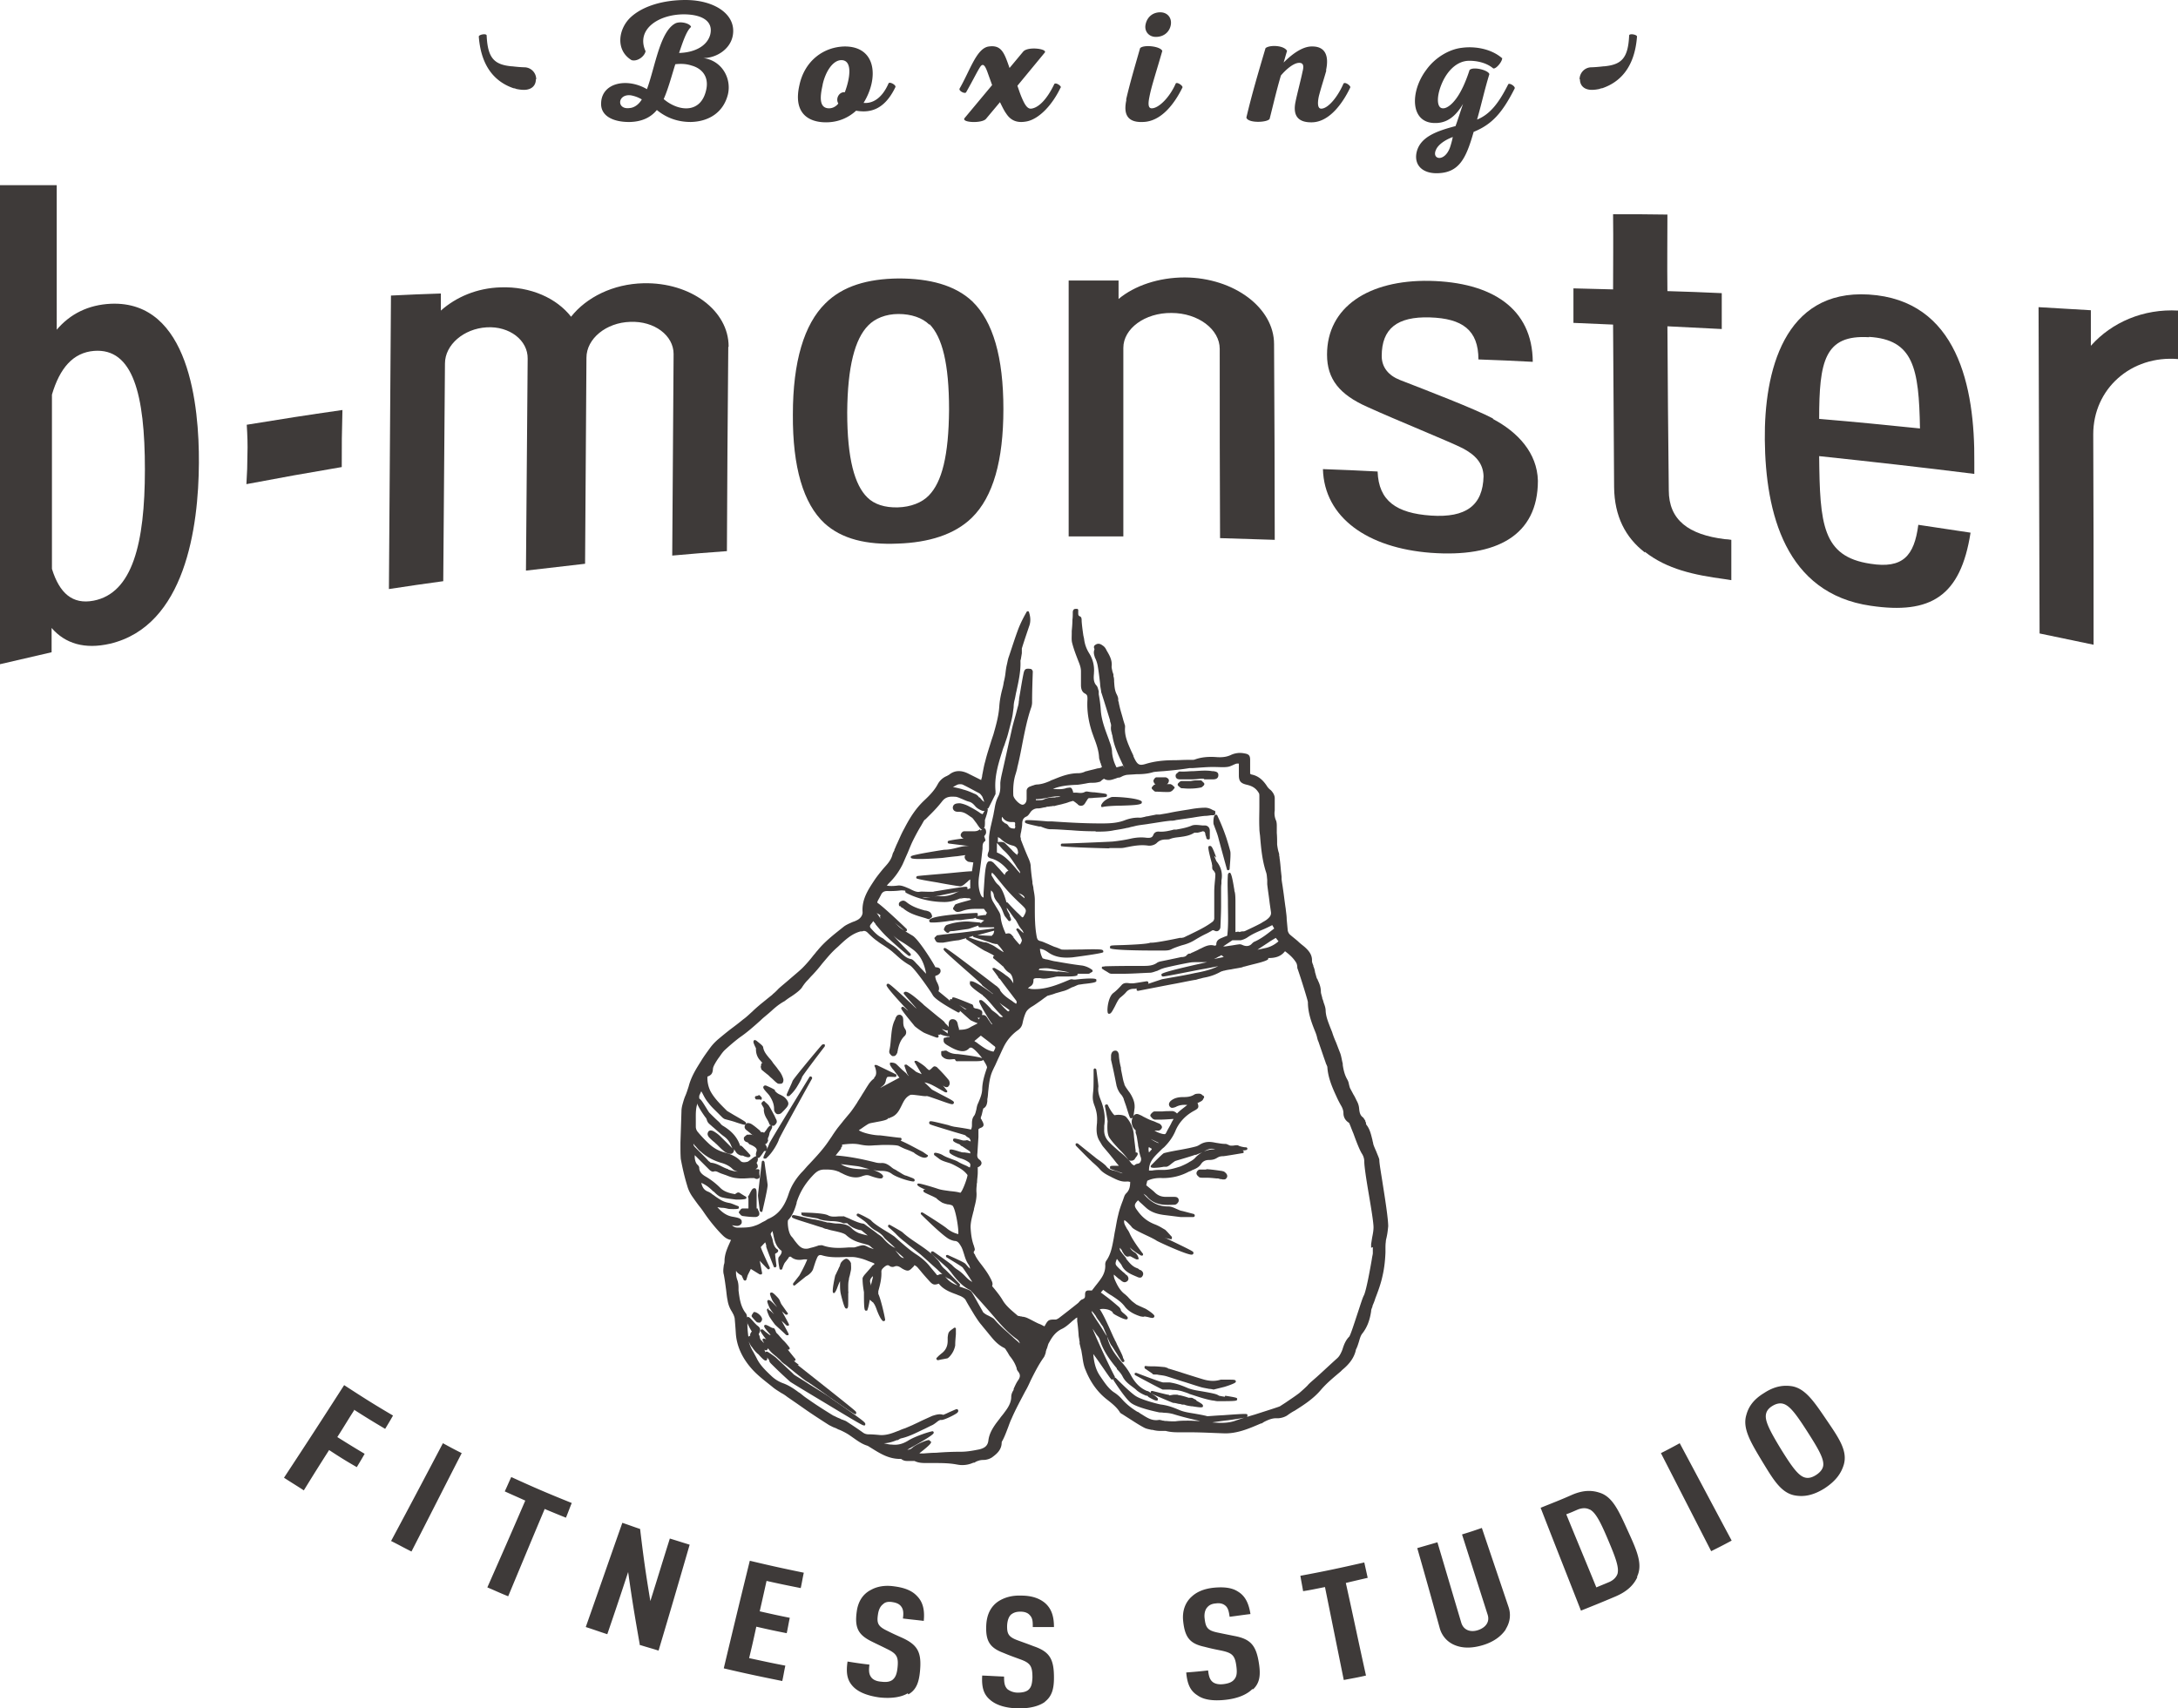 <svg id="Layer_2" data-name="Layer 2" xmlns="http://www.w3.org/2000/svg" viewBox="0 0 63.73 50"><defs><style>.cls-1{fill:#3e3a39;stroke-width:0}</style></defs><g id="PC"><g><g><path class="cls-1" d="M10.36 41.28c-.2.31-.29.47-.49.78.32.2.48.3.8.49-.09.16-.14.24-.23.39-.33-.19-.49-.29-.81-.5-.3.47-.45.71-.74 1.18-.23-.15-.35-.22-.58-.37.71-1.08 1.06-1.62 1.76-2.71.57.37.85.55 1.43.89-.09.16-.14.24-.23.39-.37-.22-.55-.33-.91-.56zM11.45 45.09c.61-1.14.91-1.71 1.51-2.85.22.12.33.18.55.29-.59 1.15-.88 1.73-1.47 2.88-.24-.12-.36-.19-.6-.31zM15.94 44.16c-.43 1.02-.64 1.53-1.07 2.56-.25-.1-.37-.16-.61-.26.45-1.02.67-1.52 1.11-2.54-.24-.11-.36-.16-.6-.27.08-.17.11-.25.19-.42.7.32 1.05.47 1.77.76-.07.17-.1.26-.17.43-.25-.1-.37-.15-.61-.25zM18.72 48.13c-.15-.85-.22-1.27-.34-2.12-.24.73-.36 1.09-.61 1.82-.25-.08-.38-.13-.63-.21.43-1.22.64-1.83 1.07-3.05.21.07.31.11.52.18.1.84.16 1.27.3 2.11.23-.73.34-1.1.57-1.83.23.07.35.11.58.18-.36 1.24-.54 1.86-.91 3.1-.22-.07-.34-.1-.56-.17zM21.18 48.82c.3-1.26.45-1.88.76-3.14.63.15.95.22 1.58.35-.04.18-.05.27-.09.45-.4-.08-.6-.12-1-.21-.08.36-.12.54-.2.89.35.08.53.12.88.19-.04.18-.05.27-.09.45-.36-.07-.54-.11-.89-.19-.08.37-.12.55-.21.92.42.09.64.14 1.06.22-.04.18-.05.27-.09.45-.69-.14-1.03-.21-1.71-.37zM26.56 49.56c-.18.11-.47.16-.83.12-.36-.05-.62-.16-.77-.32-.17-.18-.21-.39-.16-.73.25.04.38.06.64.09-.02.17-.02.28.06.38.05.06.14.11.29.12.15.02.25 0 .32-.05.09-.07.13-.17.15-.34.04-.34-.02-.43-.31-.57-.18-.09-.27-.13-.45-.22-.38-.19-.5-.39-.43-.88.04-.29.18-.51.42-.63.18-.1.41-.14.68-.1.31.04.52.13.66.28.18.18.23.42.2.73-.25-.03-.37-.04-.61-.07.02-.14.02-.26-.05-.35-.05-.07-.13-.11-.26-.13-.12-.02-.21 0-.27.06-.08.06-.13.16-.15.3-.04.26 0 .35.27.48.18.09.27.13.45.21.45.21.56.43.51.97-.03.33-.11.55-.34.68zM30.59 49.8c-.17.13-.45.21-.82.2-.36-.01-.63-.1-.8-.25-.19-.16-.25-.37-.23-.71.26.01.38.02.64.03 0 .17.01.28.1.37a.5.5 0 00.3.1c.15 0 .25-.03.31-.08.09-.08.11-.18.12-.36 0-.34-.06-.43-.37-.54-.19-.07-.28-.1-.47-.18-.4-.15-.54-.34-.51-.84.02-.29.13-.52.35-.67.17-.11.39-.18.67-.17.31 0 .53.08.69.21.2.17.27.4.27.71h-.62c0-.15 0-.26-.09-.35-.05-.06-.14-.1-.27-.1s-.2.03-.27.08c-.07.06-.11.17-.12.31-.01.26.04.35.31.45.19.07.28.1.46.17.47.16.6.37.6.92 0 .33-.06.55-.27.71zM36.64 49.44c-.15.15-.41.27-.78.31-.36.04-.64 0-.82-.13-.21-.13-.3-.33-.33-.67.26-.02.38-.03.64-.06.02.17.05.28.15.35.06.04.16.07.31.05.15-.02.24-.06.3-.13.08-.09.09-.2.07-.37-.04-.34-.12-.41-.44-.48-.2-.04-.3-.06-.49-.11-.42-.09-.58-.26-.63-.76-.03-.29.06-.54.25-.71.15-.14.36-.23.64-.26.31-.03.54 0 .71.11.22.13.32.35.37.66-.25.03-.37.05-.61.08-.02-.14-.04-.26-.13-.33-.06-.05-.15-.08-.28-.06-.13.01-.2.06-.25.12-.06.07-.09.19-.07.33.03.26.09.34.37.4.19.04.29.06.49.1.49.09.65.28.73.82.05.33.02.56-.17.74zM39.38 46.33c.24 1.08.35 1.63.59 2.71-.26.06-.39.08-.65.13l-.55-2.72c-.26.05-.38.08-.64.12-.03-.18-.05-.27-.08-.45.75-.14 1.12-.22 1.87-.39l.1.45c-.26.06-.39.09-.64.15zM44.06 47.69c-.14.21-.37.37-.67.46s-.58.1-.82 0a.743.743 0 01-.44-.49c-.26-.94-.39-1.41-.66-2.35l.59-.17c.28.94.42 1.42.7 2.36.07.22.28.28.49.21.21-.07.35-.23.28-.45l-.75-2.35c.23-.07.35-.11.58-.19l.78 2.31c.08.23.04.46-.08.65zM47.91 46.16c-.1.21-.27.41-.65.57-.4.17-.6.25-1 .41-.47-1.2-.71-1.8-1.18-3.01.37-.15.56-.22.92-.38.35-.15.6-.13.81-.06.38.12.56.54.82 1.11.26.57.45.98.27 1.35zm-1.4-1.98c-.09-.05-.21-.05-.34 0-.14.06-.2.09-.34.14.35.86.53 1.28.88 2.14.14-.06.22-.09.36-.15.15-.06.23-.16.26-.25.05-.19-.06-.48-.28-1-.22-.52-.36-.79-.53-.88zM50.07 45.4l-1.47-2.87c.22-.11.33-.17.55-.29.61 1.14.91 1.71 1.52 2.85-.24.13-.36.19-.6.31zM53.95 42.87c-.07.23-.21.46-.56.69-.35.22-.62.25-.86.21-.42-.07-.65-.48-.98-1.02-.33-.55-.57-.95-.45-1.34.06-.22.19-.44.52-.64.32-.21.58-.23.8-.2.4.06.66.45 1.02.98s.63.91.51 1.32zm-1.76-1.78c-.09-.03-.2-.02-.33.06s-.18.17-.19.27c-.02.19.13.48.44.99.31.5.5.77.69.83.09.03.2.02.34-.07.14-.09.2-.19.21-.28.02-.2-.14-.48-.46-.98s-.51-.76-.7-.82z"/></g><g><path class="cls-1" d="M21.44 1.05c-.08.41-.5.65-.86.65.54.07.83.59.72 1.06-.13.53-.56.8-1.09.81-.38 0-.71-.12-.99-.35-.18.22-.44.34-.78.35-.45.01-.88-.15-.85-.57.03-.58.76-.73 1.34-.39.24-.65.38-1.7.84-1.93.17-.07.44.02.45.11-.14.12-.25.47-.35.76.42-.01.81-.18.91-.53.1-.39-.22-.59-.74-.6-.77-.01-1.44.44-1.15 1.08-.03.15-.24.31-.41.26-.48-.29-.39-.92-.02-1.26.36-.33.96-.5 1.6-.5.84 0 1.5.42 1.38 1.05zm-2.99 2.11c.12-.02.24-.1.33-.25a.958.958 0 00-.32-.12c-.4-.05-.43.44-.02.37zm.97-.26c.45.38 1.11.43 1.25-.3.07-.37-.14-.6-.43-.68-.15-.05-.3-.06-.48-.04-.11.35-.21.73-.34 1.02zM25.26 3.01c.25.03.54-.11.74-.57.03-.06.23.05.2.11-.34.71-.79.75-1.15.69-.24.22-.54.34-.88.34-.53 0-.96-.28-.78-1.08.15-.72.71-1.13 1.33-1.14.92 0 1 .92.55 1.65zm-1.19-.52c-.07.31-.12.68.19.68.1 0 .2-.05.27-.14-.09-.15.03-.35.19-.33.17-.45.22-.95-.11-.94-.25.01-.46.35-.54.72zM31.04 2.55c-.25.53-.63.92-.98 1-.24.05-.46.02-.62-.23-.06-.08-.13-.23-.18-.33l-.41.49c-.12.14-.75.11-.62-.03l.8-.96-.14-.39c-.07-.19-.13-.26-.21-.14-.08.12-.2.37-.41.74-.03.06-.23-.04-.19-.11.31-.54.5-1.19.86-1.23.37-.05.45.2.6.63l.4-.48c.14-.16.72-.08.63.03l-.8.97c.05.14.07.21.12.33.08.19.16.35.28.34.21-.02.46-.26.68-.72.04-.06.22.06.19.11zM32.95 2.92c.11-.48.25-.95.41-1.51.1-.11.59-.06.65.08-.19.66-.32 1.04-.38 1.36-.04.2-.03.32.07.32.21 0 .53-.33.7-.72.03-.07.22.06.2.11-.22.45-.61 1-1.16 1.01-.47.02-.57-.25-.48-.65zm.57-2.2c.04-.21.2-.36.43-.36.21 0 .34.16.31.36-.03.2-.19.36-.44.36-.2 0-.34-.16-.3-.36zM38.81 2.06c-.06.22-.16.52-.22.76-.04.19-.04.36.07.36.2 0 .48-.34.65-.73.04-.07.22.06.2.11-.2.42-.59 1.01-1.12 1.02-.45.01-.56-.24-.48-.61.03-.16.17-.7.2-.86.04-.15.05-.28-.11-.27-.15.01-.36.18-.52.37-.14.48-.21.8-.33 1.27-.07.11-.64.13-.68-.04.16-.68.35-1.32.56-2.03.11-.1.54-.09.63.08-.04.13-.06.21-.1.34.18-.18.52-.48.84-.47.39 0 .49.29.4.7zM43.95 1.68c.04.09-.18.36-.26.32-.2-.17-.5-.23-.74-.22-.32.02-.59.28-.75.64-.15.34-.16.63-.06.72.13.11.41-.08.63-.52.08-.15.17-.38.23-.57.1-.11.55 0 .58.12-.15.49-.22.84-.36 1.33.37-.15.63-.47.91-1.03.03-.06.22.06.19.12-.36.71-.66 1.05-1.2 1.27-.22.77-.42 1.21-1.09 1.21-.37 0-.63-.2-.59-.55.07-.52.63-.69 1.15-.83.07-.19.14-.42.22-.65-.16.27-.4.56-.8.56-.75.02-.76-.91-.28-1.55.27-.38.69-.61 1.04-.65.35-.05.85.01 1.19.31zm-1.93 2.7c-.14.29.25.38.41-.07.03-.09.06-.2.08-.3-.24.09-.43.23-.49.37zM15.69 2.32a.35.35 0 00-.33-.35c-.06 0-.22-.01-.38-.03h-.02c-.5-.05-.69-.24-.72-.9 0-.07-.23-.03-.23.03.07.93.52 1.34 1.01 1.51s0 0 .01 0c.02 0 .05.01.07.02.08.02.16.03.23.03.22 0 .35-.12.35-.31zM46.22 2.32c0-.18.14-.34.33-.35.06 0 .22-.01.38-.03h.02c.5-.05.69-.24.72-.9 0-.07.23-.03.23.03-.07.93-.52 1.34-1.01 1.51s0 0-.01 0c-.02 0-.05.01-.07.02a.97.97 0 01-.23.03c-.22 0-.35-.12-.35-.31z"/></g><g><g id="b"><path class="cls-1" d="M3.25 8.89c-.67.03-1.2.3-1.59.76V5.42H0v14.02l1.51-.35v-.71c.4.46.97.63 1.71.46 2.2-.52 2.59-3.41 2.6-5.29.01-1.66-.28-4.75-2.57-4.66zm-.51 8.69c-.62.12-1-.22-1.22-.93v-5.1c.23-.78.62-1.23 1.23-1.28 1.14-.09 1.49 1.27 1.49 3.47 0 2.18-.37 3.62-1.5 3.84z"/></g><path id="m" class="cls-1" d="M21.32 10.14c0-1.05-1.11-1.88-2.49-1.85-.89.02-1.67.41-2.12.98-.42-.54-1.18-.89-2.06-.86-.69.02-1.3.28-1.75.68v-.5c-.58.02-.87.03-1.46.06l-.06 8.59c.64-.1.95-.14 1.59-.23.02-2.12.03-4.24.05-6.37 0-.55.55-1.02 1.22-1.06s1.21.38 1.2.92c-.02 2.07-.03 4.13-.05 6.2l1.73-.2c.01-2.01.03-4.02.04-6.03 0-.56.58-1.03 1.28-1.05.71-.03 1.27.4 1.27.94l-.04 5.9c.64-.06.96-.08 1.6-.13.01-1.99.02-3.98.04-5.97z"/><path id="o" class="cls-1" d="M28.44 15.15c-.51.5-1.27.73-2.17.76-.91.04-1.64-.13-2.15-.6-.61-.57-.93-1.63-.92-3.18 0-1.55.33-2.64.95-3.25.51-.51 1.24-.72 2.14-.73.9 0 1.65.19 2.16.67.61.59.91 1.64.91 3.15s-.3 2.57-.92 3.18zM27.19 9.5c-.2-.2-.53-.31-.9-.31s-.69.13-.89.34c-.38.39-.6 1.18-.61 2.54 0 1.36.22 2.13.59 2.49.2.2.51.3.89.29.38-.01.71-.14.91-.35.38-.39.58-1.16.59-2.51 0-1.35-.2-2.12-.57-2.5z"/><path id="n" class="cls-1" d="M37.28 10.07c0-1.06-1.17-1.94-2.61-1.95-.77 0-1.47.24-1.94.63v-.54h-1.46v7.49h1.6v-5.52c0-.56.63-1.03 1.41-1.02.78 0 1.41.48 1.41 1.05 0 1.85 0 3.7.01 5.54l1.6.05c0-1.91-.01-3.82-.02-5.74z"/><path id="s" class="cls-1" d="M43.69 12.25c-.55-.29-1.96-.83-2.73-1.13-.33-.13-.53-.37-.53-.7 0-.8.45-1.16 1.41-1.13.95.03 1.42.37 1.42 1.23.64.02.96.04 1.59.07-.01-1.56-1.19-2.33-3.02-2.37-1.79-.03-3 .77-3 2.16 0 .72.37 1.17 1.18 1.53.81.37 2.42 1.02 2.79 1.21.36.19.6.43.61.82-.02.85-.51 1.22-1.54 1.15-1.01-.07-1.53-.43-1.56-1.29-.64-.03-.96-.05-1.6-.07.04 1.42 1.31 2.31 3.16 2.45 1.91.14 3.13-.5 3.13-2.11-.02-.81-.58-1.42-1.32-1.81z"/><path id="t" class="cls-1" d="M48.13 16.17c-.57-.44-.89-1.06-.9-1.91L47.2 9.5l-1.16-.05V8.44c.46.01.69.02 1.16.03 0-.88.01-1.32 0-2.2.64 0 .95 0 1.59.01 0 .9-.01 1.35 0 2.24.64.02.96.03 1.59.06v1.05c-.64-.03-.96-.05-1.59-.08.01 1.6.02 3.2.04 4.8 0 .87.58 1.3 1.64 1.43.07 0 .11.01.19.02v1.18c-.07-.01-.11-.02-.19-.03-.9-.12-1.69-.29-2.34-.8z"/><path id="e" class="cls-1" d="M56.13 15.37c-.12.9-.45 1.28-1.4 1.13-1.41-.21-1.48-1.16-1.5-3.15 1.51.16 3.03.33 4.54.52v-.34c.02-2.21-.49-4.75-3.09-4.91-2.49-.15-3.06 2.27-3.04 4.25.02 2.14.6 4.5 3.1 4.86 1.76.26 2.63-.28 2.92-2.14-.61-.09-.92-.14-1.53-.23zm-1.44-5.51c1.3.08 1.46.91 1.49 2.68-1.18-.12-1.77-.18-2.95-.28 0-1.69.16-2.47 1.46-2.39z"/><path id="r" class="cls-1" d="M61.18 10.12V9.08c-.61-.04-.92-.05-1.53-.09l.03 9.55c.63.13.95.2 1.58.33 0-2.05 0-4.11-.01-6.16 0-1.33 1.11-2.32 2.49-2.2V9.09c-1.03-.06-1.95.35-2.55 1.02z"/><path class="cls-1" d="M7.22 12.43c.02.31.03.61.02.87 0 .27-.01.57-.03.87 1.11-.21 1.67-.31 2.79-.5 0-.98 0-.7.02-1.67-1.12.16-1.68.25-2.79.43z"/></g><g><path class="cls-1" d="M22.12 30.71c0 .11.03.21.1.3.03.03.05.06.08.09s0 .01 0 .01c-.03.02-.03.05-.03.07v.01s-.01.02-.01.03c0 .01 0 .03.01.03 0 .02 0 .05.03.07.02.02.05.04.07.06.03.02.06.05.09.07.04.03.07.07.11.1.06.05.11.11.17.15.02.02.05.02.07.02.02 0 .05 0 .07-.01.04-.02.05-.09.04-.13a.75.75 0 00-.08-.18c-.03-.05-.07-.09-.1-.14l-.12-.15a.755.755 0 00-.11-.14c-.08-.1-.16-.19-.18-.32 0-.05-.18-.17-.18-.18-.03-.02-.05-.03-.07-.03-.01 0-.02.01-.03.03-.01.03 0 .06.04.15l.03.06zM21.66 33.54c-.08-.24-.23-.42-.49-.58a.284.284 0 01-.1-.09l-.04-.04c-.1-.09-.19-.18-.28-.27 0 0-.04-.06-.07-.11-.13-.21-.18-.29-.23-.3-.02 0-.03 0-.05.02-.01.01-.02.03-.02.05 0 .12.23.44.26.48.02.02.03.04.04.07.01.04.03.08.06.11s.07.06.1.09c.11.09.21.19.33.28a.6.6 0 01.22.27c.02.05.04.09.07.14v-.02l-.06-.06-.07-.07-.26-.26a1.04 1.04 0 00-.19-.14c-.04-.02-.08-.03-.11-.02-.03.01-.05.03-.06.07-.02.05.02.11.05.14.04.04.08.08.13.12.03.02.05.05.08.07l.07.07c.04.04.08.08.13.12.04.04.1.07.16.09h.04c.02 0 .03 0 .05-.01.02-.01.05-.04.06-.1v-.03c.02.04.04.07.07.11.02.03.11.09.16.08 0 0 .04 0 .06.02.04.01.08.03.12.03.02 0 .04 0 .06-.02.01-.01.01-.04 0-.05-.02-.02-.07-.08-.14-.15l-.06-.06c0-.01-.02-.02-.03-.03l-.03-.03zM26.03 30.83s.04.06.08.08h.04c.05 0 .08-.04.11-.11 0-.02 0-.03.01-.05v-.02c.03-.13.07-.28.19-.4.07-.06.07-.15.02-.22-.04-.06-.05-.12-.05-.21 0-.04 0-.08-.01-.12-.01-.04-.05-.07-.08-.08-.04 0-.08 0-.11.05-.01.02-.02.03-.03.05v.02c-.1.18-.11.38-.13.57-.01.12-.02.25-.05.37v.04s0 .01.01.02zM22.68 31.91s-.01-.03-.27-.14h-.02c-.02 0-.04.01-.05.03-.02.04.01.08.11.19.03.03.05.06.06.07.1.15.14.27.14.4 0 .02 0 .04.01.06.02.05.05.08.09.09h.02c.03 0 .07-.01.1-.04.05-.05.1-.1.15-.16.08-.1.05-.16-.02-.25-.05-.06-.11-.09-.17-.12a.377.377 0 01-.16-.12zM22.14 35.37V35.03v-.05c0-.09 0-.16-.03-.19-.01-.01-.03-.02-.05-.01-.04 0-.07.05-.13.17-.01.02-.02.04-.03.05-.02.02-.01.05 0 .07v.3H21.73c-.04 0-.06.03-.08.06 0 0-.01.02-.02.02 0 0-.01.02-.01.03s0 .02.01.03l.02.02c.02.03.04.05.08.06.14.02.26.03.37.03.06 0 .09-.03.11-.05.01-.03.02-.07-.02-.14-.01-.03-.02-.04-.02-.06zM22.47 33.37v-.06c.03-.05.04-.11.05-.16l.03-.06c.04-.07.06-.11.03-.14h.06c.04-.02.08-.07.09-.11 0-.04-.01-.07-.03-.1l-.04-.09c-.05-.09-.1-.19-.15-.27-.02-.04-.06-.07-.09-.1-.01-.01-.03-.02-.04-.04-.02-.02-.04-.02-.06 0l-.03.03s-.02.03 0 .05c0 .02.02.04.03.06.02.03.04.07.03.09 0 .11.04.2.09.28.03.05.05.09.07.14 0 .03.04.04.05.05-.04 0-.08.04-.15.15-.02.02-.04.05-.05.06-.02 0-.05-.03-.09-.01a.27.27 0 00-.07-.08c-.06-.05-.13-.11-.21-.16a.202.202 0 00-.11-.03c-.03 0-.05.02-.07.05-.06.09.02.15.05.17.1.08.17.14.24.2.03.02.05.05.08.08s.05.06.08.08c.04.04.08.04.1.04h.03c.04-.01.07-.05.09-.12zM26.33 26.51l.06.06h.02c.19.17.42.23.66.3l.09.03h.03c.02-.01.07-.05.07-.05.01-.01.02-.03.01-.05 0-.02-.03-.09-.07-.11-.03-.02-.07-.03-.11-.04h-.02c-.18-.05-.38-.11-.55-.25-.04-.03-.07-.04-.09-.04a.16.16 0 00-.11.05c-.03.03-.02.09 0 .12zM22.37 34.01s-.02-.04-.04-.04-.04.02-.04.04c-.01.09-.11.92-.11.98 0 .05.05.4.05.44 0 .02.02.03.04.04s.04-.01.04-.03c.11-.47.16-.73.15-.77 0-.03-.06-.42-.09-.66zM23.68 31.53c-.19.31-1.15 1.88-1.17 1.94-.01.04-.12.27-.17.39 0 .02 0 .04.01.05h.06s.11-.09.21-.24c.08-.11.17-.29.17-.32.02-.06.59-1.1.97-1.78.01-.02 0-.04-.02-.06-.02-.01-.04 0-.06.01zM24.05 30.58c-.2.23-.84 1-.86 1.06-.01.04-.12.27-.17.39 0 .02 0 .04.01.05h.06s.11-.09.21-.24c.07-.11.16-.27.17-.32.03-.06.42-.58.66-.89.01-.02.01-.04 0-.06a.064.064 0 00-.06 0zM22.19 32.07s-.04 0-.06.01h-.01c-.02 0-.03.03-.03.04v.01s.02.05.04.05h.12v.01c.02 0 .03 0 .04-.03 0-.02 0-.04-.01-.05-.01-.01-.03-.02-.03-.03-.02-.02-.03-.03-.06-.03z"/><path class="cls-1" d="M40.46 34.65c-.05-.32-.1-.6-.1-.7 0-.04-.04-.12-.09-.25-.04-.09-.08-.18-.09-.23 0-.03-.02-.07-.02-.1-.04-.15-.07-.31-.17-.44-.01-.01-.02-.03-.02-.06 0-.02-.01-.03-.02-.05v-.02l-.06-.09c-.09-.06-.11-.15-.12-.26a.55.55 0 00-.07-.23c-.03-.06-.06-.13-.1-.19-.03-.06-.07-.13-.1-.19-.01-.03-.02-.07-.03-.11a.394.394 0 00-.05-.14c-.08-.14-.11-.29-.13-.42v-.04c-.03-.11-.04-.22-.08-.32s-.08-.21-.12-.31c-.04-.09-.08-.19-.11-.29l-.06-.15c-.06-.16-.12-.3-.13-.47 0-.09-.03-.17-.06-.25a.564.564 0 00-.04-.12c0-.02 0-.03-.01-.05-.01-.05-.03-.1-.03-.14 0-.13-.04-.24-.09-.34 0-.02-.02-.04-.03-.06-.02-.06-.03-.11-.05-.17a.607.607 0 00-.05-.18v-.02s-.04-.09-.04-.13c.01-.19-.1-.31-.21-.41-.07-.06-.14-.11-.2-.17-.08-.07-.16-.13-.24-.2a.228.228 0 01-.06-.12l-.03-.32c0-.11-.02-.21-.03-.32-.03-.19-.05-.39-.08-.58-.01-.09-.03-.18-.04-.28v-.07l-.02-.18c-.01-.12-.02-.25-.04-.37 0-.02 0-.04-.01-.06v-.03c0-.03-.01-.06-.02-.09-.02-.07-.03-.14-.04-.21 0-.11 0-.23-.01-.34v-.22s0-.09-.02-.14a.514.514 0 01-.04-.3v-.1-.26c0-.06-.03-.13-.07-.18a.304.304 0 00-.08-.08c-.03-.03-.05-.05-.07-.08-.12-.19-.26-.31-.45-.35 0 0-.02 0-.04-.02h-.01v-.1-.31c0-.13-.04-.17-.17-.19a.623.623 0 00-.4.05c-.11.05-.23.07-.4.06-.25-.02-.46 0-.65.07-.03.01-.06.01-.09.01h-.13c-.13 0-.26.01-.38.01-.31 0-.58.03-.84.11-.17.05-.23.03-.32-.15s0-.03-.01-.04c-.03-.06-.06-.13-.09-.19-.1-.23-.2-.44-.18-.69v-.05l-.05-.16c-.03-.12-.07-.24-.1-.36l-.03-.13c0-.03-.01-.05-.02-.08v-.05c0-.04-.02-.09-.04-.13-.07-.13-.07-.27-.08-.38 0-.05 0-.1-.02-.16v-.05l-.03-.09c-.01-.06-.03-.11-.02-.17.01-.16-.06-.29-.13-.41-.02-.03-.03-.06-.05-.09a.258.258 0 00-.09-.09c-.09-.07-.17-.06-.24.01 0 0-.01.02-.01.04 0 .01 0 .03.01.04 0 .01.01.03 0 .04-.03.09 0 .16.02.23l.02.04c.03.07.05.14.06.2.03.17.05.34.07.52 0 .07.02.15.03.22 0 .02 0 .03.01.05l.07.22.18.58v.03s.04.1.03.14c-.01.08 0 .14.02.2 0 .02.01.05.02.08.04.29.17.56.29.82s.01.04.02.06l-.19.05a1.2 1.2 0 01-.13-.43c0-.11-.03-.21-.08-.34l-.02-.06c-.1-.27-.21-.55-.23-.84-.01-.16-.03-.31-.06-.47v-.09c-.02-.06-.03-.13-.07-.17-.09-.1-.08-.23-.07-.35v-.02a.916.916 0 00-.14-.57c-.08-.13-.13-.26-.15-.43l-.02-.09c-.02-.14-.04-.28-.05-.42 0-.06 0-.12-.05-.14-.05-.02-.05-.05-.05-.11v-.08c0-.01-.02-.03-.03-.03-.04 0-.07 0-.09.01-.03.02-.04.06-.04.09 0 .07 0 .15-.01.22 0 .11-.01.22-.02.33v.07c0 .09-.01.19.01.27.05.2.13.4.2.58.04.1.06.18.06.26v.4c0 .13.04.21.12.25.07.04.07.08.07.17-.02.33.03.64.13.95.02.06.04.11.06.17.07.18.14.38.15.58 0 .04.02.08.03.12 0 .02.01.04.02.05 0 .03.02.06.03.1s-.13.05-.13.05c-.1.03-.21.05-.31.08-.03 0-.06.02-.09.03-.05.02-.11.03-.15.03-.26 0-.48.08-.7.17l-.05.02s-.06.02-.09.04c-.12.05-.23.09-.36.1-.04 0-.09.01-.13.03-.02 0-.04.01-.06.02-.08.02-.13.07-.13.14v.22c0 .06-.01.11-.05.15-.02.02-.05.04-.09.03-.09-.02-.25-.19-.25-.28-.01-.23.01-.44.07-.62.02-.07.04-.13.05-.2l.02-.08c.05-.21.09-.42.13-.63.07-.35.14-.71.26-1.05.01-.04.02-.08.02-.13 0-.3.01-.59.02-.89 0-.02 0-.04-.02-.06 0-.01-.02-.02-.03-.03-.15-.02-.19-.01-.22.13-.04.19-.07.38-.1.56l-.03.17s0 .06-.01.09c0 .05-.01.09-.02.13-.03.1-.05.2-.08.3-.04.14-.08.28-.11.42l-.21.94-.07.31c-.02.09-.04.18-.05.28v.11c0 .1-.01.19-.06.29-.06.11-.09.24-.11.37-.01.05-.02.1-.03.16l-.02.09-.06.26c-.02.09-.04.2-.05.31v.32c0 .04 0 .08-.02.12-.02.06-.03.1-.01.13.02.03.06.05.11.06.2.06.35.19.49.36-.03 0-.05.02-.07.04a.15.15 0 00-.04.08c-.04-.04-.07-.08-.1-.11l-.05-.06c-.06-.06-.12-.13-.18-.19-.06-.05-.1-.05-.13-.04-.03 0-.06.04-.08.11-.03.13-.04.25-.05.37l-.03.44v.14c-.06-.02-.08-.07-.1-.13-.05-.15-.06-.31-.03-.51.04-.26.07-.52.1-.79v-.04c0-.08.01-.14.07-.18.01-.01.02-.03.01-.05l-.03-.09v-.01c.02-.02.04-.05.05-.08.01-.04 0-.1-.02-.13 0-.01-.03-.02-.04-.02.02-.02.03-.06.03-.16V24c0-.01.1-.27.08-.33 0 0-.01-.01-.02-.01h.01c.02 0 .03 0 .04-.02l.2-.4v-.02-.07c-.04-.4.08-.79.19-1.14.02-.07.04-.13.07-.2.03-.1.07-.2.1-.31.06-.23.11-.41.14-.58l.03-.22c0-.07.01-.15.03-.22.02-.08.03-.16.05-.24.06-.28.13-.58.12-.88v-.02s0-.02.01-.04l.03-.18v-.06-.08c.07-.23.14-.43.21-.64.06-.15.04-.3 0-.42 0-.02-.02-.03-.03-.03-.02 0-.03 0-.04.02-.08.14-.17.31-.24.49-.09.24-.17.49-.25.73l-.03.09c-.03.08-.04.16-.06.24-.02.08-.03.17-.04.25-.01.09-.03.18-.05.26-.01.08-.03.16-.05.23-.04.16-.07.32-.08.48-.02.29-.1.56-.17.81l-.06.18c-.06.2-.13.4-.18.61-.04.13-.06.27-.09.41 0 .05-.02.09-.03.14l-.36-.18c-.21-.11-.4-.11-.56.01-.02.02-.05.03-.08.05a.53.53 0 00-.27.24c-.1.19-.25.34-.41.49-.23.22-.4.48-.57.81-.08.14-.14.29-.21.44-.03.06-.05.12-.08.18v.02s-.04.07-.05.1c-.03.14-.11.25-.2.35l-.08.09c-.09.11-.18.22-.26.34-.17.26-.37.55-.34.93 0 .09-.06.18-.16.23-.04.02-.08.04-.12.05-.09.04-.19.08-.27.14l-.05.04c-.25.2-.51.4-.72.66-.04.04-.07.09-.11.13-.1.13-.21.26-.33.38-.08.08-.25.22-.4.35-.15.13-.29.24-.33.29-.04.04-.08.08-.13.12l-.03.03-.15.12c-.07.06-.15.12-.22.18s-.14.12-.2.18c-.09.08-.18.17-.28.24-.12.1-.24.19-.36.28-.13.1-.25.2-.37.3-.08.07-.16.15-.24.26-.08.11-.16.22-.23.33l-.03.05c-.14.22-.29.46-.36.74-.03.09-.06.19-.1.28-.03.07-.05.14-.07.21-.02.07-.04.15-.04.23l-.03.92v.09c0 .13 0 .26.01.39.05.27.11.53.19.79.03.11.08.21.14.3.07.1.14.2.21.29.05.06.1.13.14.19.17.25.33.44.49.61.08.08.16.17.3.19-.09.2-.18.38-.19.59 0 .05 0 .09-.02.14-.01.09-.03.19 0 .29.03.16.05.32.07.47.01.09.02.19.04.28a.83.83 0 00.12.32c.02.03.03.06.05.09.02.05.04.1.04.15.01.11.02.23.03.39.02.35.16.69.43 1.01.16.19.35.34.54.49l.1.08c.08.07.17.12.26.18.06.03.12.07.17.11l.29.2.3.21c.19.13.39.26.64.42l.12.06c.03.01.05.02.08.03.04.02.07.04.11.05.09.04.19.09.28.15l.1.07c.13.09.26.19.42.24.03.01.06.03.09.05.02.01.03.02.05.03.27.17.51.31.83.31h.03c.08.07.17.06.24.06h.15c.12.06.24.06.36.06h.18c.23 0 .46 0 .68.04.06.01.11.02.17.02.11 0 .22-.02.33-.07h.03s.06-.04.1-.05c.05-.02.1-.03.16-.03.11 0 .22-.04.29-.1.12-.09.25-.21.25-.41 0-.01.01-.04.02-.05.07-.13.12-.27.17-.4.03-.08.06-.17.1-.25.12-.28.27-.55.4-.8.06-.1.11-.21.16-.32.11-.22.23-.46.38-.67.03-.04.04-.09.06-.14 0-.02 0-.04.01-.05 0-.03.02-.06.03-.09.02-.06.03-.12.06-.16.08-.15.18-.3.36-.39.11-.05.2-.13.29-.21.04-.04.09-.07.13-.11l.04-.02v.11c.02.13.03.26.04.38 0 .05.01.1.02.15 0 .02 0 .04.01.06v.07c.02.06.03.13.05.19l.03.18c.02.14.04.28.1.41.14.35.35.64.62.85.14.11.28.22.37.36.02.04.06.06.08.07l.14.09c.16.1.32.21.49.3.07.04.15.05.23.07h.03c.07.02.15.03.22.03h.16c.11.03.23.04.34.04h.32c.37 0 .71.02 1.02.03.4.02.76-.14 1.11-.29h.02s.06-.04.08-.05c.12-.06.24-.11.38-.1.09 0 .2-.03.28-.08.07-.05.14-.1.22-.14.27-.17.55-.35.77-.61.17-.2.38-.37.58-.54l.05-.05c.22-.18.34-.36.39-.56 0-.02.01-.04.02-.06.03-.06.05-.13.07-.19.03-.1.05-.19.11-.26.13-.17.21-.37.25-.64 0-.05.02-.09.04-.14v-.02c.03-.07.06-.14.08-.21.08-.21.16-.42.21-.65.05-.21.08-.44.09-.71v-.1c0-.07 0-.14.01-.2 0-.06.02-.11.03-.17.02-.09.03-.19.04-.29 0-.22-.09-.8-.17-1.3zm-.29 1.85v.18c0 .03-.02.1-.03.18-.05.29-.16.9-.23 1.05-.04.07-.1.27-.18.51-.09.27-.21.65-.25.7-.11.11-.16.25-.2.38l-.02.05c-.04.09-.08.16-.14.21-.2.18-.39.36-.59.54l-.16.14s-.08.07-.11.11c-.08.08-.16.15-.24.22-.13.1-.27.19-.4.28l-.17.11c-.04.02-.42.14-.73.24-.24.07-.46.14-.57.18-.22.08-.46.07-.68.05.14-.02.34-.05.45-.06.57-.08.58-.09.58-.13v-.04c-.02-.02-.02-.03-.7.02-.21.01-.45.03-.47.03-.11-.03-.23-.05-.34-.07-.17-.03-.35-.05-.5-.12-.17-.07-.3-.12-.5-.15-.05 0-.56-.13-.74-.24-.16-.09-.59-.53-.6-.54 0 0-.02-.01-.03-.01v-.03c-.1-.18-.49-1-.65-1.4.03.04.06.09.09.13.02.04.05.07.08.11a.3.3 0 01.04.08c.1.33.3.6.5.84v.02c.07.07.13.14.17.22.07.14.18.22.3.31.04.03.08.06.12.1.09.07.17.11.27.15h.03l.04.04c.16.09.21.11.25.1.01 0 .02-.01.02-.03v-.03a.584.584 0 00-.15-.12c-.03-.02-.06-.05-.07-.05a.262.262 0 00-.09-.05h-.01c-.24-.1-.38-.29-.48-.48-.07-.13-.16-.25-.25-.35-.18-.21-.36-.44-.43-.74 0-.03-.03-.06-.05-.09l-.15-.24c-.07-.11-.15-.22-.22-.34a.211.211 0 01-.04-.1c.05.04.08.09.12.14.03.06.06.1.09.14.04.05.07.11.11.16.02.02.06.13.1.22.08.2.14.33.17.36.01.01.09.14.15.23.16.26.16.26.2.24.04-.02.02-.04-.02-.12 0-.04-.05-.14-.18-.4a.666.666 0 00-.06-.12c0-.02-.03-.06-.05-.11-.1-.22-.27-.62-.39-.79.07-.02.28-.02.38.09v.02s.05.04.07.05c0 0 .3.17.35.13 0 0 .02-.02.02-.03 0-.03-.02-.06-.13-.15-.03-.02-.06-.06-.07-.07 0-.04-.03-.08-.06-.11-.14-.12-.27-.23-.38-.31l-.12-.09-.03-.02.07-.08c.08.06.16.12.25.17.15.1.29.19.39.33.12.15.3.23.46.28.03 0 .07.02.11 0 .01 0 .07.01.11.02.11.03.13.03.16.01 0 0 .02-.02.02-.04 0-.06-.25-.21-.25-.21-.04-.02-.09-.04-.13-.06-.05-.02-.11-.05-.15-.07-.04-.03-.08-.06-.13-.1l-.03-.03-.06-.06c-.03-.04-.07-.07-.1-.1-.17-.12-.25-.3-.32-.46a.373.373 0 01-.02-.12h.01s.1.09.15.13h.01s.07.07.11.08c.04.02.1 0 .13-.04s.02-.09 0-.12c-.01-.03-.04-.04-.06-.06l-.02-.02c-.02-.02-.04-.04-.06-.05-.04-.04-.08-.07-.12-.11-.11-.11-.12-.12-.06-.27.01 0 .02.02.03.03l.02.03s.08.09.1.14c.08.16.23.23.37.29.02.01.05.02.07.03.04.02.08.03.11.02.02 0 .04-.02.06-.06.02-.04.02-.11-.07-.16h-.02s-.04-.04-.07-.05c-.15-.05-.23-.16-.33-.28v-.02a2.8 2.8 0 01-.16-.2.116.116 0 01-.02-.1c.01.01.02.03.03.04.02.02.03.04.04.07.03.04.05.09.09.12.04.04.08.03.11.02h.04c.05.03.17.09.17.09h.05c.02 0 .02-.03.01-.05 0-.02-.04-.11-.1-.15a.36.36 0 01-.15-.15c.13.13.32.23.33.24.02 0 .04 0 .05-.01.01-.02.01-.04 0-.05 0 0-.27-.34-.38-.58a.638.638 0 00-.08-.14c-.02-.03-.03-.06-.05-.09-.03-.06-.05-.11-.03-.17.07.04.12.1.18.16.02.02.03.04.05.06.05.05.19.12.4.22.13.06.27.13.31.16.04.03.93.44 1.04.41.01 0 .03-.01.04-.03v-.03c0-.03-.01-.04-.8-.42-.01 0-.02 0-.03-.01.07.02.14.03.16.04.02 0 .04 0 .04-.02v-.05c-.04-.04-.16-.18-.2-.21-.02-.01-.05-.03-.07-.04-.08-.05-.16-.09-.24-.12-.2-.08-.36-.2-.5-.4-.1-.13-.1-.18.02-.3l.06.06c.07.06.13.12.2.18.16.13.35.17.5.19l.48.06h.38c.02 0 .04-.02.04-.04s-.01-.04-.03-.05c-.01 0-.3-.08-.35-.09-.06-.01-.11-.04-.16-.06-.07-.03-.14-.07-.24-.07h-.01c-.28 0-.5-.12-.71-.37a.4.4 0 01.12.1c.23.25.52.23.79.22.05 0 .11-.06.12-.11 0-.04 0-.06-.02-.08-.02-.03-.06-.04-.11-.04h-.24c-.12 0-.23-.03-.33-.13-.06-.06-.13-.11-.19-.16l-.06-.05.03-.13c.12-.06.27-.09.45-.08.25 0 .51-.05.77-.19.03-.01.06-.02.09-.04.1-.04.2-.08.27-.19.05-.07.12-.11.23-.11.12 0 .18-.03.23-.06.05-.03.09-.05.18-.05.04 0 .45-.07.57-.09.02 0 .04-.02.03-.04 0-.02-.02-.04-.04-.04h-.04c.07 0 .12 0 .15-.01.02 0 .04-.02.04-.04s-.02-.04-.04-.04c-.07 0-.19-.03-.22-.05-.03-.02-.08-.01-.16 0h-.07c-.02 0-.04-.01-.06-.02-.03-.01-.05-.03-.1-.03-.1 0-.18-.02-.26-.03-.15-.03-.3-.06-.48.05-.03.02-.07.04-.1.05-.14.04-.3.07-.46.1-.17.03-.34.06-.49.1-.04.01-.3.28-.38.36 0 0-.01.02-.01.03 0 .01 0 .02.02.03.01 0 .03.01.06.01.05 0 .14 0 .3-.03h.07c.05 0 .11-.05.17-.1.04-.03.08-.06.1-.07.19-.06.38-.11.58-.18H35c.08-.04.17-.06.25-.11.14-.08.22-.08.31-.05h-.08a.77.77 0 00-.52.26c-.04.04-.1.08-.16.11l-.03.02c-.09.05-.16.08-.23.11-.16.05-.34.11-.54.1-.09 0-.19 0-.29.02h-.09c0-.1.02-.19.07-.28.07-.12.17-.21.27-.31.03-.03.06-.06.1-.09.16-.16.26-.31.33-.47.1-.25.29-.46.55-.6.13-.07.15-.1.1-.23.04-.01.07-.03.11-.05.03-.02.05-.04.06-.07 0 0 .01-.02.02-.03 0 0 .01-.02 0-.03 0-.01 0-.02-.02-.03 0 0-.02-.01-.03-.02a.127.127 0 00-.09-.04c-.05 0-.11 0-.15.03-.1.06-.2.07-.33.07-.14 0-.25.03-.34.1-.04.03-.08.09-.06.14.01.04.04.06.06.07.03.01.08 0 .13-.02.11-.06.22-.07.34-.06-.05.04-.1.08-.14.11-.05.04-.1.08-.14.12l-.02.02s-.07-.08-.16-.07c-.09 0-.18 0-.27.01h-.23c-.03 0-.06.03-.08.05l-.02.02s-.01.02-.02.03v.03s.01.02.02.03c.02.02.03.04.06.06.02.01.04.02.06.02h.11c.13 0 .27-.01.41-.02h.02c-.02.04-.05.08-.07.13-.04.08-.09.16-.13.24-.04.08-.04.08-.11.07a.771.771 0 01-.25-.1h.13c.04-.01.09-.06.09-.1 0-.05-.06-.1-.09-.11-.06-.02-.11-.05-.17-.07a1.22 1.22 0 01-.17-.07l-.12-.06a.467.467 0 00-.1-.05c-.04-.02-.09-.04-.14-.01-.02.01-.04.03-.05.06.01-.03.02-.1.04-.26v-.04c0-.06-.01-.15-.07-.27a.903.903 0 00-.12-.19c-.03-.05-.07-.09-.11-.18 0-.02-.01-.05-.02-.07l-.02-.08-.06-.3v-.04c-.03-.11-.05-.23-.06-.35v-.02s-.01-.13-.1-.13c-.11 0-.13.11-.13.15v.12c.06.25.11.5.16.75 0 .02.02.05.02.07.04.1.07.14.1.18.03.03.06.07.09.14 0 .02.04.12.07.21.11.35.11.35.14.36h.03s.01-.01.02-.03c0 .02-.01.05-.02.07-.02.13.02.24.11.31v.08c.03.07.04.14.05.21l.02.12c0 .05.02.11.03.16v.05c.02.06.03.12.05.17.02.06.01.11-.02.15-.02.03-.04.03-.07.04-.03 0-.07.02-.1.05a.2.2 0 01-.1-.08c-.01-.01-.02-.03-.03-.04-.1-.12-.21-.21-.31-.29-.1-.09-.21-.18-.31-.29a.463.463 0 01-.13-.36V33v-.05c.04-.25 0-.5-.1-.75-.06-.15-.09-.27-.07-.4 0-.06-.05-.42-.06-.49 0-.02-.02-.03-.04-.04-.02 0-.04.02-.04.04 0 .22 0 .55-.01.59v.02c-.02.19-.03.27.04.45.06.16.08.3.07.46v.03c-.02.18-.03.36.07.53l.02.03s.05.09.08.13c.1.12.18.21.25.3.07.08.13.17.22.27h-.07c-.15 0-.18 0-.19.03v.05c.01.01.02.02.21.08.05.02.11.04.16.06-.03 0-.06-.01-.08-.02a.942.942 0 00-.18-.06.34.34 0 01-.23-.14c-.05-.05-.14-.12-.23-.18-.04-.03-.07-.05-.09-.07-.04-.03-.5-.4-.5-.4a.064.064 0 00-.06 0c-.01.02-.01.04 0 .06.04.04.39.4.43.43l.05.05c.08.07.16.14.23.22.08.09.19.15.29.2.03.01.05.03.08.04.12.06.26.13.42.11.02 0 .04 0 .07.01h.02c0 .13-.02.24-.11.33-.03.03-.05.06-.06.09-.02.05-.03.09-.05.14-.05.13-.1.27-.13.41-.04.15-.06.3-.09.45-.02.09-.03.18-.05.28-.04.21-.08.43-.21.61-.02.03-.03.07-.03.11.01.14-.03.28-.13.42-.06.09-.13.17-.19.25l-.07.09h-.03c-.06 0-.1-.01-.14.02-.03.03-.03.07-.03.12 0 .07-.01.09-.08.12-.04.01-.07.05-.1.08-.01.02-.03.03-.04.04-.2.16-.38.3-.55.43-.03.02-.07.04-.09.04-.19 0-.22 0-.31.17l-.02.03c-.06-.03-.11-.06-.17-.08-.11-.05-.21-.11-.32-.16-.04-.02-.08-.03-.12-.04-.02 0-.04 0-.05-.01-.02 0-.04 0-.06-.01-.03 0-.07-.01-.08-.03l-.06-.05c-.14-.12-.28-.24-.37-.4-.06-.1-.13-.19-.21-.29-.03-.04-.06-.07-.09-.11.03-.07 0-.13-.03-.19 0-.01-.01-.02-.02-.04-.07-.14-.16-.26-.25-.38-.07-.09-.15-.19-.2-.3 0 0 0-.02-.01-.02-.03-.04-.04-.06-.01-.1.03-.04 0-.09-.01-.14-.07-.18-.09-.37-.1-.55 0-.13.03-.25.06-.37l.02-.08s.02-.06.02-.09c.04-.16.09-.33.07-.51 0-.05 0-.11.01-.17 0-.03 0-.06.01-.09 0-.1.02-.19.02-.3v-.15s.02 0 .03-.01c.04-.02.08-.06.08-.11 0-.03-.02-.07-.06-.1-.07-.05-.07-.11-.06-.19l.03-.47v-.12-.11s.03-.02.04-.03c.06-.02.1-.04.11-.09 0-.05-.02-.09-.05-.14 0-.02-.02-.03-.03-.05v-.04c.03-.06.04-.14.06-.21s0-.04 0-.04c.11-.05.12-.15.13-.22v-.06c.02-.09.02-.18.03-.26.02-.19.04-.37.11-.54.03-.07.06-.13.09-.19l.09-.2c.05-.1.09-.2.14-.3.1-.22.25-.4.45-.54.06-.05.1-.1.12-.19.02-.1.05-.21.09-.3.03-.07.08-.12.17-.18.09-.05.18-.12.27-.18l.12-.09s.02-.01.03-.02c.03-.02.05-.04.07-.04.07-.02.15-.04.22-.07.08-.02.17-.05.25-.07.06-.02.11-.04.16-.07.03-.01.05-.03.09-.04.06-.02.11-.05.17-.07.01 0 .08-.01.14-.02.29-.03.36-.05.38-.08v-.05c-.03-.07-.61 0-.61 0h-.05c-.03 0-.06-.02-.11 0l-.05.02c-.31.13-.63.26-.98.26-.06 0-.11 0-.17-.02h-.03c.02-.03.04-.04.05-.05.08-.04.11-.1.11-.19 0-.03 0-.05.07-.06h.13c.12.03.24 0 .35-.02.06-.01.11-.03.17-.03h.26q.31 0 .31-.05v-.03h.31c.03 0 .05-.01.07-.03.01 0 .02-.01.04-.02.01 0 .02-.02.02-.03 0-.01 0-.03-.02-.04a.68.68 0 00-.28-.12c-.25-.03-.49-.07-.77-.12-.09-.01-.18-.04-.27-.06-.04 0-.08-.02-.12-.03a.665.665 0 01-.08-.28c.1.01.18.06.25.11.22.15.46.16.7.14 0 0 .86-.11.9-.15 0-.01.01-.02 0-.04 0-.01-.01-.02-.03-.03-.06-.02-.28-.02-.61-.01-.24 0-.53.01-.58 0-.07-.03-.14-.06-.21-.08l-.07-.03s-.07-.03-.11-.05c-.08-.03-.15-.07-.24-.09-.06-.02-.07-.04-.09-.1-.06-.3-.06-.61-.06-.9v-.2c0-.11-.02-.21-.04-.32 0-.06-.02-.11-.03-.17v-.04c-.02-.14-.04-.29-.05-.44 0-.1-.04-.19-.07-.26-.08-.18-.15-.36-.22-.54v-.04s-.02-.04-.01-.07c0-.04.01-.08.02-.12.01-.07.03-.15.03-.22 0-.11.03-.18.12-.22.05-.02.08-.07.11-.11a.26.26 0 01.24-.13c.06 0 .12-.02.18-.03.03 0 .05-.01.08-.02.03 0 .06 0 .08-.01.03 0 .05 0 .08-.01h.06c.09-.03.18-.04.27-.07.05-.01.11-.03.16-.05l.11-.03c.02.01.09.06.11.08.02.01.03.02.03.03.04.03.08.04.12.03.06-.01.09-.07.12-.12.03-.04.05-.09.08-.1.01 0 .09 0 .16-.01.35-.02.35-.02.37-.05v-.04c-.02-.03-.03-.03-.36-.07-.08 0-.19-.02-.2-.02-.02-.01-.05 0-.07 0-.08.05-.16.04-.25.03h-.11v-.03c-.02-.05-.03-.09-.06-.11-.03-.02-.07 0-.12 0-.13.05-.27.04-.41.03.19-.08.41-.11.69-.12.06 0 .22-.03.28-.04.09-.02.14-.02.19-.02.05 0 .11 0 .21-.03.02 0 .04-.03.08-.06.01 0 .03-.02.04-.03.12.08.24.03.33 0 .04-.01.07-.03.1-.03.04 0 .07-.02.11-.04.04-.02.08-.03.12-.04.09-.01.18-.01.28-.02.17 0 .34-.01.5-.06.03-.01.16-.02.31-.03.23-.02.53-.05.76-.09h.1c.16-.01.48-.04.68-.03.11 0 .32.02.42-.03.03-.01.05-.02.07-.03.07-.03.1-.05.17-.04V22.69c0 .19.07.24.24.28.17.04.27.11.35.25.01.02.01.07.01.08v.3c0 .21-.01.42 0 .63 0 .08.01.15.02.23.03.36.06.72.18 1.08.02.06.02.13.03.21v.13c.02.18.05.36.07.54l.04.28c.01.09-.04.15-.13.22-.04.03-.08.05-.13.08l-.03.02c-.15.08-.3.15-.45.22-.04.02-.06.02-.08.02-.03 0-.05 0-.1.02-.03-.02-.07-.01-.11 0h-.01v-.13-.33-.17-.21c0-.13 0-.3-.03-.36 0 0 0-.04-.01-.08-.05-.31-.08-.41-.11-.45a.03.03 0 00-.04 0c-.01 0-.02.02-.03.04-.02.27 0 .54 0 .8 0 .35.02.67-.02 1-.01 0-.02 0-.03.01-.04.01-.08.03-.13.05-.07.03-.16.07-.16.19 0 .01 0 .03-.02.03-.01.01-.04.01-.06 0-.15-.03-.27.04-.39.1h-.01c-.06.04-.14.07-.2.1a.3.3 0 00-.08.04h-.03c-.02 0-.05.02-.07.04-.03.04-.06.05-.12.06h-.04c-.09.02-.18.04-.28.06-.09.02-.19.04-.29.06-.05.01-.11.02-.16.06-.11.07-.23.08-.37.08-.36 0-.72 0-1.09.01-.03 0-.05 0-.08.01h-.03c-.02 0-.03.02-.03.03 0 .02 0 .03.02.04l.06.04s.09.05.13.08c.02.01.05.02.07.02h.34c.26 0 .52-.02.78-.03.07 0 .14-.03.2-.05.02 0 .05-.02.07-.03.02 0 .04-.02.07-.03l.09-.03.08-.02c.22-.05.45-.1.68-.14.07-.01.14-.01.22-.01h.27c-.77.17-1.25.29-1.32.34-.02.01-.02.03-.01.05 0 .02.02.03.04.03.06 0 .46-.08.97-.18.21-.04.45-.08.68-.13-.02 0-.04.01-.06.02-.21.1-.44.15-.66.19-.22.05-.45.09-.68.13l-.28.05-.42.14c.02 0 .03-.03.02-.05 0-.02-.03-.03-.05-.03-.13.02-.36.06-.4.06h-.08c-.08-.01-.18-.03-.25.05-.09.1-.16.17-.24.23-.15.11-.19.47-.17.56 0 0 0 .04.03.05h.02c.05 0 .09-.08.16-.21.05-.1.11-.23.17-.27.06-.05.12-.1.16-.15.06-.07.13-.1.23-.1.02 0 .06 0 .1-.02-.02 0-.03.03-.02.05 0 .02.02.03.04.03l.72-.14.26-.05c.23-.04.45-.09.68-.13.04 0 .08-.02.12-.03.06-.01.11-.03.17-.04.16-.03.31-.08.47-.17.02-.01.06-.02.09-.03h.01c.07-.02.14-.03.21-.04.09-.02.18-.03.27-.05.03 0 .07-.02.1-.03.01 0 .03 0 .04-.01h.01c.03-.01.19-.05.31-.08q.36-.09.35-.14v-.02c.18 0 .36-.03.49-.2.12.09.24.19.33.34.02.04.03.09.03.14v.01c.11.31.31.96.31 1 0 .32.11.61.22.88.02.05.04.11.05.16.01.04.02.08.04.12.05.15.1.29.15.44l.06.17s.01.04.02.05c.01.03.03.06.03.09.02.29.13.56.26.84.04.09.08.17.13.26.05.08.08.16.08.24 0 .12.06.22.16.28.02.02.07.17.13.31.08.22.18.49.26.61.04.07.06.14.06.22 0 .14.06.53.13.94.07.41.14.84.14.98 0 .1-.02.2-.04.3l-.03.19v.11zm-7.59 3.86v.03c.01.02.33.52.5.66.19.16.81.28.85.29.04 0 .08 0 .13.01.11 0 .22.02.31.05.23.07.51.14.75.19-.12 0-.23-.01-.34-.01-.13 0-.26 0-.39.02-.08 0-.16 0-.25-.01-.03 0-.06 0-.09-.01-.02 0-.03 0-.05-.01-.03 0-.06-.02-.1-.01-.2.03-.34-.07-.5-.17-.04-.02-.07-.05-.11-.07h-.01c-.18-.11-.33-.23-.46-.38a1.11 1.11 0 00-.24-.2c-.15-.11-.25-.26-.36-.42l-.04-.06c-.12-.18-.17-.39-.19-.63.1.13.27.38.38.54.07.1.11.16.14.19s.03.02.04.02zm1.06-7.04l.27.13h-.03c-.09-.04-.16-.08-.23-.13zm.06.32l-.08.09s-.02-.07-.01-.13v-.02h.02c.02.01.04.03.07.04zm-6.48 8.54l-.03-.03c-.05-.02-.39.13-.48.21-.05.05-.1.07-.16.07l.21-.12s.55-.3.56-.37v-.03s-.02-.02-.03-.02c-.06 0-.5.14-.71.27-.16.1-.31.14-.48.12-.08 0-.16-.02-.24-.04.13 0 .26-.04.38-.09h.03s.06-.04.09-.05c.23-.05.44-.16.65-.26.09-.04.18-.09.27-.13.04-.02.08-.05.12-.08.05-.04.1-.08.15-.07.08 0 .39-.15.46-.21.01-.01.03-.03.03-.06 0-.01-.01-.03-.02-.04-.03-.02-.05 0-.24.08-.06.03-.15.07-.18.08-.11-.04-.22 0-.32.03-.13.06-.27.12-.39.18-.06.03-.13.06-.19.09l-.21.09c-.06.02-.12.04-.18.07-.06.02-.13.05-.19.07-.14.05-.27.07-.38.06-.11-.01-.22-.02-.33-.02-.06 0-.12-.02-.17-.06-.17-.12-.32-.22-.46-.31-.04-.03-.09-.04-.13-.06-.02 0-.05-.02-.07-.03l-.05-.02c-.05-.02-.1-.05-.15-.07-.26-.16-.48-.3-.68-.44-.07-.05-.15-.1-.22-.16-.04-.03-.07-.06-.11-.08-.16-.12-.3-.21-.47-.27a.976.976 0 01-.32-.2c-.17-.16-.34-.32-.44-.53-.03-.06-.06-.11-.09-.17l-.03-.05a1.09 1.09 0 01-.11-.27c.03.08.08.16.09.16.06.09.12.16.18.21.01 0 .03.03.05.05.09.1.14.14.17.14h.02s.03-.02.03-.05v-.02-.02s.01.02.02.03c.02.02.04.06.04.06 0 .04.03.07.06.1.18.18.36.35.55.52.02.02.72.44 1.07.65.91.55 1.05.63 1.09.63h.02c.01 0 .02-.02.02-.04 0-.05-.06-.1-.75-.58-.13-.09-.25-.17-.26-.18 0-.01-.06-.05-.64-.41-.21-.14-.44-.27-.45-.29l-.04-.04-.47-.44c-.02-.02-.21-.16-.26-.18h-.03c-.01 0-.02.01-.02.02v.01a.496.496 0 00-.06-.13c-.03-.04-.06-.06-.09-.08a.265.265 0 01-.06-.05l-.04-.04c-.17-.19-.2-.21-.24-.18 0 0 0 .01-.01.02 0-.02-.01-.04-.01-.07-.01-.09-.02-.19-.02-.28 0-.07 0-.13-.01-.2 0-.06-.01-.12-.05-.16-.14-.19-.17-.41-.2-.65v-.08c0-.08-.01-.17-.04-.24a.626.626 0 01-.03-.27v.01c.01.05.1.11.16.14l.06.13s.02.02.04.02.03-.01.04-.03l.04-.13.09-.18.26.16h.05c.01 0 .02-.03.02-.04l-.07-.36c.1.11.21.22.23.24.01.01.04.02.05 0 .02-.01.02-.03.01-.05 0 0-.21-.44-.26-.59l.13-.14s.02.05.03.09v.04c.03.1.21.56.22.58 0 .02.03.03.05.02.02 0 .03-.03.03-.05-.02-.14-.04-.31-.04-.34 0 0 .02-.02.03-.02.03-.02.06-.04.06-.07 0-.01 0-.03-.02-.04-.09-.06-.12-.16-.14-.27-.01-.05-.03-.1-.05-.15-.02-.04 0-.07.05-.12 0 .02 0 .05.01.07.04.19.07.38.25.51.01.07-.03.12-.08.18-.01.01-.04.05.02.34 0 .02.02.03.04.03s.04-.01.04-.03c.02-.06.06-.16.08-.18.04-.05.07-.09.1-.13.01-.03.03-.04.05-.04.01 0 .03 0 .04.02.12.09.25.08.36.06H23.62c-.07.19-.23.47-.23.47l-.18.23s-.01.04 0 .05c.02.02.04.02.06 0l.31-.25s.16-.08.21-.21c.04-.12.07-.23.12-.34.03-.07.07-.09.14-.07.23.07.46.06.69.05h.19c.09 0 .17.02.25.04.08.02.16.05.23.08l.08.03s.06.02.09.04-.04.05-.06.07l-.02.03-.21.24c-.02.03-.06.08-.05.12 0 .13.02.26.04.38v.09c0 .43.02.45.06.45h.03c.02-.02.06-.18.08-.32.02.02.05.04.08.07.02.01.03.02.03.03.03.03.07.12.1.21.05.13.11.26.17.31.01.01.03.01.05 0s.02-.02.02-.04c-.02-.13-.13-.61-.2-.75v-.08c.05-.18.1-.37.09-.57 0-.06.03-.09.1-.15.07-.05.1-.05.15-.01.03.02.09.03.13.01.07-.03.13-.01.2.04 0 0 .02.01.03.02.16.09.2.07.29-.02l.04-.04c.01-.01.02-.02.02-.04.04.01.08.04.12.09l.06.07c.08.1.17.2.26.3.1.11.14.13.28.08.14.18.34.25.53.32.04.02.08.03.12.05.06.03.1.06.13.1.08.15.18.31.27.46.06.09.12.19.2.28.07.09.15.18.22.27l.1.12c.11.13.22.22.34.28.03.01.05.05.07.08 0 0 .01.02.02.03.01.02.02.03.03.05.01.02.03.05.04.07.1.12.17.24.21.37v.02s.02.05.04.07c.07.09.07.16 0 .26-.05.07-.09.16-.13.25v.03c-.04.06-.07.13-.07.2 0 .18-.1.33-.2.46-.04.06-.09.11-.13.17l-.1.13c-.14.19-.22.35-.24.53-.02.14-.1.21-.26.25-.2.04-.37.07-.54.07-.24 0-.49.01-.73.03-.12 0-.24.01-.37.02h-.11s0-.02.01-.02c.35-.27.33-.3.32-.33zm.35-12.06c.06.02.1.04.13.04.02 0 .03 0 .03-.02v.11c-.03-.03-.09-.07-.17-.13zm1.03-.33h.02c.02 0 .03 0 .05-.01-.01.02-.02.04-.02.06-.01-.02-.03-.03-.05-.05zm1.17-4.81v.05c-.02-.02-.03-.03-.05-.04-.04-.04-.08-.07-.11-.11l-.2-.2c-.04-.04-.11-.04-.15-.04h-.03c-.01 0-.03.01-.03.02v-.16c.04.02.07.04.09.06.1.09.21.16.35.19.1.03.15.09.15.23zm1.18 3.46c-.21-.02-.42-.03-.56-.05.01-.01.02-.03.03-.04.11-.01.21-.02.3 0 .13.02.25.05.37.07.07.01.14.03.21.04-.1 0-.23-.02-.36-.03zm-1.82 2.21s-.02.07-.06.13a.739.739 0 01-.22-.08c-.07-.04-.14-.09-.21-.14-.03-.02-.06-.05-.1-.07-.01 0-.02-.02-.03-.02l.19-.16.09.07c.08.06.16.12.23.18.04.03.06.05.08.06.02.02.02.03.02.04zm.09-4.19c.06.06.11.18.14.26.02.05.03.07.04.09l.11.14s.04.02.05 0c.02-.01.03-.03.02-.05 0-.02-.02-.06-.03-.08 0-.06-.03-.09-.05-.13-.02-.03-.03-.06-.04-.09v-.03c.08.11.21.3.23.32.04.04.06.09.09.14.03.06.06.11.11.17.03.03.05.07.06.11-.04-.03-.1-.09-.15-.13-.02-.01-.04-.01-.05 0s-.02.04 0 .05c.04.06.14.23.15.29 0 .03-.03.09-.06.13l-.04-.04c-.05-.06-.1-.11-.14-.17l-.03.02.03-.03c-.09-.11-.11-.13-.23-.1-.06-.13-.13-.3-.15-.49 0-.05-.02-.11-.05-.16l-.18-.3a.508.508 0 01-.05-.32c.04.04.07.07.08.14.01.1.1.2.16.27zm-.17.89l-.03.04c-.02 0-.26-.01-.42-.02.2-.05.4-.11.49-.13 0 .04-.02.08-.03.11zm.36 2.12l.11.08.02.02c-.02.03-.03.03-.03.03-.01 0-.02 0-.03-.01-.07-.06-.13-.12-.19-.19-.02-.02-.03-.04-.05-.06.05.05.11.09.17.13zm.3-5.29s0 .04-.02.07c-.1 0-.15-.02-.19-.09a.156.156 0 00-.08-.06c-.01 0-.02-.01-.03-.02-.07-.05-.09-.07-.07-.17.01 0 .02.02.02.02.06.09.15.13.26.13s.08 0 .1.02c.01.01 0 .06 0 .1zm-.53.5s.14.16.18.2c.16.14.24.27.35.43.03.05.06.1.1.15.03.04.04.06.04.1-.05-.05-.1-.11-.14-.16-.15-.17-.31-.36-.54-.45v-.27zm.68 1.48c.07.04.12.07.12.13-.07-.05-.13-.11-.2-.17.02.02.05.03.08.05zm.05.69l-.11-.11c-.04-.03-.31-.31-.31-.32 0 0-.02-.01-.03-.01h-.01c-.05-.18-.13-.43-.26-.53a.583.583 0 01-.11-.15c-.02-.03-.03-.05-.05-.08-.02-.03-.03-.06 0-.11l.07.07.14.17c.08.1.17.21.26.31.11.12.23.24.37.37.17.16.19.18.07.38zm-1.44.54s0 .03.03.04c.19.06.47.15.49.16.05.02.1.03.15.04h.04s.13.13.19.24c0 0-.01-.01-.02-.01l-.08-.05-.18-.12c-.05-.03-.1-.05-.16-.08-.02-.01-.05-.02-.08-.03h-.03c-.05 0-.28-.07-.48-.15.04-.01.09-.02.13-.04zm-.21 2.14s.02 0 .02.01h-.03c-.02 0-.06-.04-.19-.13.05.03.12.07.2.12zm-2.72 7.86l-.06.24c0-.02 0-.05-.01-.07-.03-.09 0-.14.07-.21v.04zm.75-.68s-.06-.07-.09-.11c.08.07.17.14.25.22-.06 0-.11-.04-.16-.11zm4.59-13.37c-.1 0-.22 0-.34.06-.05.02-.12.02-.18.02h-.05v-.03c.11 0 .23-.02.33-.04.13-.03.26-.05.39-.04-.05.02-.1.02-.14.02zM35.66 28s.04-.02.07-.04h.02c.02.02.04.04.06.05-.1.02-.2.04-.29.06.04-.02.09-.04.13-.07zm1.4-.26s-.13.03-.28.06h.01c.13-.09.26-.17.39-.26l.15-.09.08.1a.85.85 0 01-.35.19zm.23-.57s-.06.05-.09.07c-.15.12-.31.24-.49.32-.03.01-.06.04-.08.06l-.02.02c-.07.06-.16.06-.25.02-.02-.01-.07-.03-.11-.02-.09.01-.18.03-.27.04l-.13.02h-.06l.27-.18h.24a.58.58 0 00.21-.09c.13-.09.27-.15.41-.21.1-.04.2-.09.3-.14h.01l.05.09zm-9.22-.85c.09-.04.15-.04.24-.03h.06c.02.02.03.03.05.04l-.1.03c-.11.03-.23.06-.34.1-.04.01-.05.05-.07.08 0 0-.01.02-.02.03v.03c0 .01 0 .02.02.03 0 0 .02.01.02.02.02.02.05.04.09.04.06 0 .11-.02.17-.04.16-.05.28-.05.43-.05h.17c.02.03.04.05.05.07.01.01.03.03.04.05-.02.02-.03.04-.03.06-.06 0-.19.02-.25.03 0 0 .01-.02.01-.03v-.04c0-.01-.02-.02-.04-.02s-.45.02-.6.04c-.76.07-.77.15-.78.18 0 .01 0 .03.01.04.01.02.04.02.11.02.08 0 .23-.01.5-.05.07 0 .13-.02.15-.02h.16c.11-.02.21-.03.31-.04.05 0 .09-.02.12-.03 0 .01.01.02.03.03.02 0 .13.03.22.05a.7.7 0 00-.1.08s-.02-.02-.03-.02c-.01 0-.32-.03-.36-.03-.19 0-.4.03-.6.1-.06.02-.08.1-.09.12 0 .01 0 .03.01.04 0 0 .05.05.08.07h.04c.01 0 .02-.01.03-.03s.12-.02.12-.02l.42-.06c.03 0 .21-.07.31-.1v.02c0 .02.02.03.04.03h.42v.03c-.13.02-1.04.14-1.1.14-.13.01-.25.03-.38.04l-.15.02s-.03 0-.05.01l-.06.06a.03.03 0 000 .04c.02.04.04.09.08.1.04.01.08.01.13.01h.03l.12-.02c.11-.02.22-.04.33-.05.02 0 .11-.03.23-.06 0 .02 0 .03.02.04.08.05.48.31.53.33.07.03.14.07.22.11.02.01.04.03.06.04-.02 0-.03 0-.04.02 0 .02 0 .04.01.05.09.07.24.2.27.23h.01c.05.08.11.15.18.19.09.05.12.21.12.31-.02-.04-.05-.08-.08-.12a.689.689 0 00-.13-.11c-.03-.02-.05-.04-.08-.06a2.26 2.26 0 00-.26-.16h-.05c-.01.02-.01.04 0 .05.07.09.15.2.16.22 0 .02.03.04.04.05l.02.02.08.11.38.5c.02.03.03.06 0 .1-.04-.03-.08-.05-.11-.08-.14-.09-.27-.18-.36-.32v-.02s-.06-.07-.1-.1l-.03-.02c-1.46-1.12-1.47-1.11-1.5-1.09-.01 0-.02.02-.02.03 0 .03 0 .04.6.57.23.2.49.43.52.47 0 .02.05.05.2.17.04.03.1.08.11.08 0 0 .01.02.02.03-.07-.06-.52-.38-.63-.38s-.04.01-.04.02c-.01.01-.02.03-.01.05 0 .06.1.15.35.32.02.01.03.02.03.03.08.06.18.17.28.29.1.12.21.24.31.33-.05.01-.08.02-.14-.05-.03-.03-.07-.06-.11-.09-.04-.03-.09-.06-.11-.1-.02-.02-.22-.24-.28-.25h-.04s-.02.02-.02.03c0 .07.3.56.35.63.02.02.03.03.03.05s-.05-.05-.07-.08c-.01-.02-.03-.04-.04-.06-.02-.03-.04-.07-.07-.1-.03-.03-.08-.04-.12-.03.02-.04.02-.11-.01-.13-.05-.04-.1-.05-.14-.06-.03 0-.06-.01-.09-.03-.01-.05-.02-.09-.06-.1-.01 0-.05-.02-.1-.04-.45-.18-.45-.18-.47-.13v.03s-.04-.02-.06 0c-.01.02-.01.04 0 .06.02.01.06.05.11.11.22.2.44.4.49.44 0 0 .12.06.21.09-.07.04-.14.07-.21.11-.09.06-.19.08-.34.08v-.04c-.02-.05-.03-.1-.04-.15-.03-.11-.11-.12-.15-.12-.07 0-.11.06-.11.14v.09a.437.437 0 00-.07-.08l-.04-.04c-.01-.03-.04-.05-.06-.07-.07-.06-.14-.11-.21-.17l-.34-.28-.04-.04c-.34-.3-.48-.39-.54-.34-.02.01-.02.04-.01.05.02.03.33.38.37.43-.03-.02-.08-.07-.13-.12-.68-.63-.69-.63-.73-.6 0 0-.02.02-.02.03 0 .02 0 .08.64.76 0 0-.02-.02-.03-.02-.12-.11-.13-.11-.15-.1-.01 0-.03.02-.03.04 0 .06.39.51.39.52.08.07.17.13.25.18.04.03.34.14.4.16h.01c.01 0 .03 0 .04-.02.01-.02 0-.04 0-.05l-.02-.02c.02 0 .04.02.06 0s.05.01.09.02c.07.02.11.03.15.03h.04v.02h-.03c-.03 0-.05.01-.08.02h-.03l-.03.03v.06c0 .03.02.07.05.09l.04.03c.1.06.2.12.32.16.07.02.22.07.34-.06.02-.02.06-.03.1 0 .09.06.19.18.28.29-.18-.06-.72-.12-.72-.12-.1 0-.21-.02-.31-.09-.03-.02-.07-.01-.11 0h-.03c-.01 0-.02 0-.03.02v.06c0 .03.01.07.04.09.09.09.2.08.31.07h.05c.01.02.03.07.07.06H28.49c.2 0 .26-.01.28-.04.07.11.12.2.11.23-.06.18-.13.38-.14.61 0 .14-.05.27-.12.43-.03.06-.04.12-.05.18-.02.07-.03.14-.07.19-.06.08-.06.17-.06.25 0 .05 0 .1-.03.15-.12-.03-.47-.08-.47-.08-.01 0-.11-.02-.19-.05-.53-.13-.53-.13-.56-.09v.04c.01.03.01.03.6.21.19.06.42.12.46.14.02.03.06.05.09.07h.01s.06.06.05.11a.488.488 0 00-.07-.03c-.04-.02-.07 0-.09 0h-.06c-.25-.07-.28-.07-.29-.03-.02.05.04.08.13.12.03.01.07.03.07.03.02.03.04.04.06.05 0 0 .02 0 .02.01l.18.12c.02.01.04.03.04.05v.03c-.06-.02-.11-.02-.16-.03-.05 0-.09 0-.13-.02 0 0-.02 0-.04-.01-.22-.07-.26-.07-.28-.03v.05c0 .02.03.07.28.17.02 0 .05.02.07.02.06.02.11.04.16.07.1.06.12.08.09.19a.3.3 0 01-.08-.04c-.09-.04-.19-.08-.27-.13-.07-.04-.15-.06-.22-.09-.08-.03-.16-.06-.24-.11a.584.584 0 00-.19-.06c-.02 0-.04 0-.05.02 0 .02 0 .04.01.05l.16.12c.06.04.15.07.25.1.07.02.13.05.17.07.19.1.29.16.39.29 0 .08-.15.49-.21.52-.1-.03-.21-.04-.31-.05-.13-.02-.25-.03-.36-.07-.12-.04-.51-.16-.56-.15-.02 0-.03.02-.03.03 0 .03.07.08.24.15h-.05s-.01.02-.01.04c0 .03.02.04.24.14.05.02.12.06.14.07.04.05.14.11.17.13.07.03.12.04.16.05.04 0 .08.01.13.03.09.04.2.69.18.84a.834.834 0 01-.35-.18c-.17-.13-.67-.44-.69-.45-.02-.01-.04 0-.05 0-.01.02-.01.04 0 .05.02.02.54.54.78.7.06.04.14.07.2.08.09 0 .13.06.18.14.05.08.07.16.1.25.03.1.06.2.13.3.03.04.04.09.05.13-.01-.02-.03-.03-.04-.04-.04-.04-.07-.08-.1-.11-.03-.04-.3-.16-.52-.26-.02 0-.04 0-.05.02 0 .02 0 .04.02.05.21.13.45.27.47.3.1.14.19.28.28.42-.1-.05-.17-.13-.25-.21-.05-.05-.11-.1-.17-.14a.794.794 0 01-.17-.14c-.04-.04-.43-.32-.55-.4-.02-.01-.04 0-.06 0-.01.02-.01.04 0 .06.18.16.45.4.48.43.04.05.09.1.13.16.14.18.29.36.51.47.02 0 .04.03.06.05.07.07.13.15.2.22.17.19.34.38.5.57.18.21.38.43.62.6.05.04.08.08.09.13l-.02-.02c-.06-.06-.13-.11-.19-.17-.03-.03-.08-.07-.13-.12-.14-.12-.31-.28-.4-.39-.03-.04-.1-.07-.17-.11a.554.554 0 01-.16-.1c-.06-.11-.12-.21-.18-.32-.05-.09-.1-.18-.15-.26a.2.2 0 00-.1-.08c-.1-.04-.19-.07-.28-.1 0 0 .02 0 .02-.01.02-.02.01-.04 0-.06-.04-.04-.41-.42-.44-.44-.07-.06-.1-.11-.13-.16a.541.541 0 00-.11-.14c-.17-.19-.37-.32-.56-.45-.15-.1-.3-.2-.44-.33-.04-.03-.29-.17-.36-.21-.02-.01-.04 0-.05.01s0 .04 0 .05c0 0 .21.18.24.22l.03.03c.06.06.12.11.18.16.07.05.13.11.2.16l.3.24c.16.14.32.29.48.43.08.08.16.15.25.22.02.02.05.04.08.05.03 0 .16.11.27.2a.69.69 0 01-.34-.23c-.03-.04-.07-.09-.12-.1h-.02c-.04 0-.07.02-.1.03h-.02c-.02-.02-.03-.04-.05-.06l-.15-.18c-.13-.17-.29-.29-.43-.38-.18-.12-.36-.28-.52-.42l-.1-.09s-.1-.07-.2-.13c-.17-.1-.42-.26-.48-.34-.03-.03-.21-.13-.37-.2-.02 0-.04 0-.05.02-.01.02 0 .04.01.05.09.06.22.15.25.18.02.02.04.03.05.05.07.07.14.14.23.19.09.05.19.11.26.21.03.04.07.07.1.1.08.07.16.14.23.21-.01 0-.02-.02-.04-.02-.11-.06-.21-.14-.31-.26a.689.689 0 00-.13-.11l-.03-.02c-.1-.08-.2-.15-.31-.23s-.09-.07-.14-.08c-.09-.01-.28-.09-.4-.15-.13-.05-.15-.07-.17-.06h-.12c-.12.01-.23.02-.32-.03-.13-.07-.64-.08-.74-.08s-.03 0-.04.02v.04c.03.04.11.05.34.09.06.01.14.02.15.03.11.05.25.06.38.07.13 0 .26.02.35.06.03.01.06 0 .08 0h.04c.09.1.21.16.36.2.03 0 .06.01.08.03l.16.13c-.09-.02-.17-.04-.26-.07a.69.69 0 01-.2-.13.415.415 0 00-.2-.12.986.986 0 00-.24-.03c-.08 0-.16-.02-.24-.03h-.04c-.3-.08-.37-.09-.4-.09-.01 0-.11-.02-.19-.04-.41-.1-.41-.09-.43-.08 0 0-.02.02-.02.03 0 .05 0 .05.64.25.12.04.25.08.26.08.03.02.07.03.1.04h.02s.09.03.14.04c.09.02.19.04.29.07.06.02.11.04.14.07.1.09.21.16.37.21l.1.03c.05.01.1.03.15.04.03.01.07.03.09.05.03.03.06.05.1.08-.07-.02-.08-.03-.12-.04-.03-.01-.06-.03-.13-.06s-.15 0-.22.02c-.04.01-.08.03-.12.03h-.15c-.26.02-.51.03-.76-.06-.03-.01-.07 0-.1 0h-.01s-.08.03-.12.04c-.06.02-.12.03-.18.05-.2.04-.28-.07-.4-.22-.03-.04-.06-.09-.1-.13-.11-.13-.12-.44-.1-.48.13-.13.2-.32.25-.5v-.02c.09-.28.23-.52.44-.75.12-.13.2-.21.38-.21h.03c.13 0 .25.01.37.06.02 0 .04.02.06.03.05.02.1.05.15.07l.05.02c.08.03.16.05.25.05h.01c.08 0 .14-.02.19-.04.07-.02.12-.04.21-.01.3.11.35.08.36.07.01 0 .02-.02.03-.04.01-.08-.19-.16-.19-.16-.08-.03-.18-.07-.28-.06-.26 0-.53 0-.77-.15h-.01l.48.06c.09.01.18.04.26.06.15.04.3.08.46.08.12 0 .22.02.31.09.14.1.49.21.62.22.02 0 .03 0 .04-.02s0-.03 0-.04c-.02-.03-.06-.04-.24-.11a.22.22 0 01-.08-.03c-.06-.03-.11-.07-.17-.1-.04-.03-.08-.05-.12-.07a.555.555 0 01-.08-.06c-.08-.06-.16-.12-.29-.11-.05 0-.1 0-.17-.02-.36-.09-.74-.17-1.13-.2h-.03l.16-.2v-.03c.02-.02.04-.04.03-.07v-.02c.18-.02.35-.04.53 0 .2.04.3.03.44.02.07 0 .15-.01.26-.01h.04c.09 0 .33 0 .39.03.1.05.16.08.22.1.05.02.11.04.19.08.01 0 .04.02.06.04.11.07.27.17.36.1.01 0 .02-.02.02-.03 0-.01 0-.03-.02-.03-.02-.01-.04-.03-.06-.04a.673.673 0 00-.11-.07l-.04-.02c-.17-.09-.35-.19-.53-.27-.01 0-.02-.01-.04-.02.02 0 .03-.02.03-.04s-.01-.04-.04-.04c-.06 0-.56-.07-.6-.07-.18 0-.5-.07-.61-.15l.09-.06c.07-.05.16-.11.2-.13.04-.02.13-.03.22-.05.23-.04.33-.07.35-.11s.01 0 .01 0c.02 0 .04-.01.05-.02.19-.06.26-.21.33-.35.06-.12.11-.24.25-.31.03-.02.15 0 .24.01s.18.03.25.02c.03 0 .19.06.31.1.39.14.43.15.46.13.01 0 .02-.02.02-.03.01-.04.01-.05-.38-.25l-.26-.14c-.03-.03-.13-.13-.22-.21.06.01.12.03.19.06.15.07.41.23.42.23h.05c.01-.02.01-.04 0-.05l-.12-.15c.04.03.07.05.11.05.02 0 .05-.01.07-.05.03-.04.02-.12-.01-.16-.09-.11-.19-.22-.29-.32l-.06-.06s-.04-.02-.06-.02c0 0-.03 0-.03.01-.01 0-.02.01-.04.03-.02.02-.07.07-.09.07-.02 0-.07-.05-.09-.07-.06-.07-.27-.2-.28-.2h-.05c-.01.01-.02.03 0 .05l.2.34c-.07-.03-.16-.06-.19-.09-.04-.04-.23-.17-.25-.19h-.05c-.01.01-.02.03-.01.05.02.06.07.21.09.24l.02.02s0 .01.01.02c-.01 0-.02-.01-.02-.02-.02-.01-.03-.03-.05-.05 0-.01-.02-.02-.03-.03l-.07-.06c-.07-.06-.13-.13-.2-.19-.05-.04-.13-.04-.15-.04-.01 0-.03 0-.03.02v.04c0 .01.06.11.1.15.01.01.04.05.07.09.04.05.07.1.11.14l-.56.3.01-.01c.01-.01.02-.02.04-.03.02-.02.05-.04.07-.07a.3.3 0 00.04-.1c.01-.05.03-.1.05-.11.04-.01.16 0 .22 0 .02 0 .04-.01.04-.03 0-.02 0-.04-.02-.05l-.56-.27h-.05c-.01.01-.02.03 0 .05.02.05.06.18.02.26 0 .02-.03.04-.04.06v.02s-.05.04-.07.06c-.04.04-.08.09-.11.14-.06.09-.11.18-.17.27-.05.09-.11.17-.16.26-.08.12-.16.24-.24.33l-.15.18c-.06.08-.13.16-.19.24-.05.07-.1.14-.15.22-.07.1-.14.21-.22.31-.14.18-.3.35-.45.51-.07.07-.13.15-.2.22l-.02.02c-.19.21-.31.42-.38.64-.12.36-.3.59-.58.71-.03.01-.05.03-.07.04-.01.01-.03.02-.05.03l-.06.03c-.07.04-.14.08-.21.1-.15.06-.32.06-.51.06a.22.22 0 01-.17-.07c.05.01.1.02.15.02s.11-.03.13-.08c.01-.03 0-.06 0-.08a.15.15 0 00-.09-.07c-.06-.02-.12-.03-.18-.04-.17-.03-.31-.13-.44-.28.05.01.1.02.14.02.05 0 .1.01.18.03.06.01.25.01.27 0 .02 0 .04-.01.04-.03 0-.02 0-.04-.02-.05-.02 0-.19-.08-.25-.09-.18-.03-.25-.08-.4-.18l-.04-.03s-.04-.03-.06-.04a.462.462 0 00-.15-.09c-.11-.05-.15-.13-.18-.25.14.06.24.14.35.25h.01c.07.07.14.14.23.17.14.04.29.05.43.07h.07s.14 0 .2-.02c.02 0 .03-.02.03-.03 0-.02 0-.03-.02-.04-.01 0-.15-.09-.18-.11-.04-.02-.08 0-.1.02-.01 0-.03.02-.03.02-.2-.03-.34-.09-.43-.18-.13-.13-.27-.24-.44-.34-.12-.07-.18-.15-.18-.25 0-.04-.03-.07-.06-.1-.05-.05-.08-.17-.07-.27l.08.08.12.12.22.22c.05.05.1.07.13.06.06-.02.1 0 .16.03.02.01.05.02.07.03.04.01.08.03.12.04.1.04.2.08.31.09.14.02.28.01.42 0h.09c.01 0 .02 0 .04.01s.06.03.11 0c.04-.02.03-.07.02-.12v-.05-.03c0-.01.01-.03 0-.05 0-.01-.03-.02-.04-.02h-.08c.02 0 .03-.02.05-.03.04-.03.02-.1 0-.13s0-.04.01-.06c.02-.05.02-.08.01-.11h.02c.03 0 .05-.03.11-.11.02-.03.05-.07.06-.09h.02c.02 0 .05 0 .06-.03.02-.02 0-.05 0-.08-.05-.15-.34-.36-.46-.37s-.03 0-.04 0h-.08s-.07.05-.09.08c-.01.03 0 .05 0 .07.02.04.05.06.09.07.02 0 .04.03.05.04 0 0 .01.02.02.02.25.1.22.17.2.23-.01.03-.02.08 0 .12-.03 0-.08.03-.15.09-.03.02-.08.06-.1.07-.11.03-.18.02-.22-.03-.13-.13-.28-.19-.46-.24-.19-.05-.33-.14-.45-.25-.14-.13-.25-.25-.34-.36a.239.239 0 01-.05-.14v-.19c0-.2-.01-.39.08-.57.01-.02.02-.05.02-.07v-.08s.04-.09.06-.13c.01.02.03.05.04.07.05.1.1.19.17.27.08.11.18.2.28.3l.1.1c.03.03.07.07.12.08.07.02.2.05.31.09.18.06.23.07.26.07.01 0 .02 0 .03-.02v-.03c0-.03-.05-.06-.38-.25-.08-.05-.17-.1-.18-.11l-.06-.06c-.15-.15-.31-.31-.42-.51a.875.875 0 01-.09-.43c.11-.04.15-.09.16-.21 0-.03.01-.07.03-.11.04-.08.09-.16.14-.23l.03-.04c.04-.06.09-.13.14-.18.13-.12.29-.26.45-.38.22-.15.42-.33.61-.5.07-.07.15-.13.23-.2l.08-.07c.12-.11.24-.21.39-.29.05-.04.12-.09.2-.14.12-.08.24-.17.3-.25.05-.08.11-.16.17-.22.04-.04.08-.09.12-.13a4.253 4.253 0 00.31-.36c.12-.14.24-.29.37-.41.04-.04.08-.07.12-.11.18-.17.37-.35.63-.42h.05q.08-.04.16.04c.11.11.2.19.29.25.06.05.13.09.19.13.09.06.18.12.26.19.03.03.06.05.09.08.12.11.24.21.4.3.14.08.63.79.67.87.08.16.67.47.74.51.02.01.04 0 .05-.01.01-.02.01-.04 0-.05-.06-.05-.33-.32-.34-.33l-.28-.23c.04-.09 0-.17-.03-.24a.523.523 0 01-.06-.16c-.01-.04 0-.05.03-.06h.01s.13-.05.11-.15c-.01-.08-.08-.08-.12-.09h-.03c-.06-.13-.48-.8-.66-.92l-.15-.09c-.1-.06-.2-.12-.28-.2 0 0-.05-.05-.11-.1.09.07.2.16.3.25.02.01.04.01.06 0 .01-.02.01-.04 0-.06-.07-.07-.69-.66-.86-.77 0-.04.03-.08.05-.12.02-.03.03-.06.05-.09.04-.1.1-.14.23-.13.1 0 .21 0 .36-.02.04 0 .08 0 .13.01v.01c0 .02 0 .04.02.05.02.01.46.26 1.08.27.21.01.38-.05.56-.13zm-6.76 7.9c-.07-.02-.13-.05-.19-.08-.1-.05-.2-.1-.32-.11-.01 0-.04-.03-.05-.04h-.01c-.06-.07-.12-.13-.18-.19l-.22-.22c-.03-.03-.05-.06-.05-.1 0 0 .02.01.02.02.02.03.05.05.07.08.04.04.07.09.12.12.16.15.36.26.59.33.11.03.24.08.34.18.04.04.1.07.16.08-.09 0-.18-.03-.28-.06zm4.47-7.32s-.03-.04-.04-.05c-.05-.08-.07-.11-.09-.12.02 0 .03.01.05.02.01 0 .04.02.07.05h-.01s-.01.02-.01.03.01.04.03.07zm-.17.14c.08.1.2.24.31.35.31.3.66.58.66.58.02.01.04.01.06 0s.01-.04 0-.06c0 0-.24-.24-.5-.53.05.05.11.1.17.14.14.08.27.17.39.26.22.16.34.39.4.72l-.06-.06c-.04-.05-.09-.09-.13-.14-.04-.05-.09-.09-.13-.14l-.02-.02c-.03-.03-.06-.06-.1-.07-.13-.02-.22-.11-.31-.2-.02-.03-.05-.05-.08-.08-.04-.04-.08-.07-.12-.1l-.09-.06-.09-.06c-.02-.01-.03-.02-.05-.04-.03-.02-.06-.05-.09-.07-.13-.06-.23-.16-.32-.26-.07-.07-.07-.1-.01-.17.02-.02.03-.04.05-.07.02.02.04.05.07.08zm3.04-3.7a.259.259 0 00-.14-.11c-.09-.04-.2-.09-.32-.12-.09-.03-.18-.05-.28-.07h-.03c.05-.03.1-.06.15-.08.04-.01.09-.01.13 0 .15.07.31.16.5.26.03.02.05.05.08.09.02.04.04.1.06.16-.05-.03-.09-.08-.13-.13zm.02.93c-.06.06-.13.06-.21.06h-.25c-.05 0-.1.07-.1.11 0 .05.05.09.09.1-.19.02-.43.06-.44.07-.02 0-.03.02-.03.04s.02.04.04.04.38.05.59.07h-.05c-.09 0-.18.02-.26.04-.15.04-.28.07-.42.07 0 0-.92.14-.97.19-.01.01-.02.03 0 .05.04.07.9 0 .91 0 .16-.02.32-.04.44-.05l.21-.03h.03l-.01.01c-.01.01-.02.04-.01.07.01.05.06.09.1.11.04.01.08.01.13.02h.02l-.04.26c-.13 0-.48.04-.82.07-.35.03-.71.06-.77.07-.02 0-.04.02-.04.04s0 .03.04.04c.07.02.22.05.59.11.14.03.62.11.65.11.07 0 .13-.06.19-.11.04-.03.07-.07.11-.09V26s-.04.01-.06.02l-.11.03c-.08.02-.17.04-.25.08a.89.89 0 01-.47.1c-.05 0-.12 0-.21.02-.09.01-.21.03-.25.02 0 0-.02 0-.05-.01h.1c.07 0 .15 0 .19-.01.01 0 .11-.02.22-.04.78-.16.79-.17.81-.19v-.03c0-.01 0-.02-.02-.03-.02-.01-.03-.02-.76.1-.11.02-.21.03-.22.04h-.14c-.1 0-.21-.01-.26 0-.09.02-.2-.04-.3-.09-.12-.05-.24-.11-.35-.09-.09.01-.2.02-.31 0 .03-.04.06-.07.09-.1.16-.16.28-.34.37-.52.05-.11.1-.23.15-.34.05-.12.1-.25.16-.37.07-.14.15-.29.23-.42.03-.05.05-.09.08-.14a.12.12 0 01.05-.05l.02-.02.15-.15c.11-.11.22-.23.32-.36.11-.14.24-.14.39-.13.02 0 .05.01.08.02s.07.03.1.04c.07.03.13.06.2.08.09.02.14.07.2.14.05.06.13.1.2.13h.01s.04.01.06 0c0 .01-.02.03-.03.05 0 .01-.02.04-.04.05-.03-.02-.06-.03-.08-.05-.09-.06-.19-.12-.29-.17a.849.849 0 00-.28-.1c-.08 0-.15.01-.18.05-.02.02-.03.05-.03.09.02.11.12.11.17.11h.02c.07 0 .14.02.22.07.05.03.1.07.15.1.03.02.08.1.13.16.06.09.11.17.17.2-.01 0-.03 0-.04.02z"/><path class="cls-1" d="M32.07 24.34c.18 0 .35 0 .53-.04.13-.02.26-.04.38-.07.04 0 .08-.02.13-.03.06-.01.12-.03.18-.04.11-.02.23-.03.34-.05.21-.03.42-.07.63-.09h.04c.04 0 .08-.01.12-.02l.48-.07c.12-.02.24-.04.35-.05.06 0 .13-.01.19-.02h.08s.03-.02.04-.04v-.04s0-.04-.01-.05c-.03 0-.05-.02-.08-.03a.424.424 0 00-.19-.06c-.16 0-.32.02-.48.05-.19.03-.39.06-.58.1-.09.02-.18.03-.28.05h-.11c-.08.02-.16.03-.24.05-.03 0-.07.01-.1.02-.06.01-.11.03-.17.02-.13 0-.25.02-.39.07-.22.09-.46.1-.68.1h-.06c-.48 0-.98-.03-1.42-.06h-.12c-.59-.05-.63-.04-.65-.02 0 0-.01.02-.01.03s0 .02.01.03c.02.02.08.04.4.11h.05s.07.03.1.04c.06.02.12.04.18.04.2 0 .41.02.62.03.23.02.46.03.7.03zM35.59 25.1c-.1-.27-.13-.33-.17-.34h-.04c-.03.02-.05.03.08.51 0 .03.01.05.01.06v.04c0 .04 0 .08.04.11.04.05.06.09.05.15v.03c-.01.14-.03.29-.03.44v.78c0 .03-.02.07-.04.09-.22.17-.47.28-.71.4-.05.02-.1.05-.15.07-.02 0-.04.01-.06.01h-.05c-.13.03-.68.14-.81.14h-.02-.03c-.08.04-.53.06-.8.07-.37.01-.37.01-.38.05v.04c.05.06.88.07 1.27.07h.29c.09 0 .18 0 .26-.05.09-.04.18-.07.27-.1.12-.03.24-.07.36-.14.1-.06.2-.12.3-.17.06-.03.13-.06.19-.1 0 0 .02 0 .02-.01.04-.03.06-.03.1-.01.04.02.08.02.11 0s.06-.06.06-.11c.01-.23.02-.43.02-.63v-.22-.22c0-.07 0-.13.01-.2v-.09c.04-.21-.01-.4-.15-.57 0-.01-.04-.09-.06-.15zM32.36 32.32s-.03.03-.03.05c.04.2.08.43.08.45-.02.25 0 .41.06.49.09.13.19.23.28.33.09.09.18.18.26.3.01.02.04.03.06.03h.06s.07-.02.08-.06c0 0 .02-.03.03-.04.02-.03.05-.06.05-.1 0-.01 0-.02-.01-.03 0 0-.02-.01-.03-.01h-.02c0-.04 0-.08-.01-.12-.01-.12-.03-.24-.04-.36a.89.89 0 00-.23-.56c-.07-.07-.26-.07-.33-.05-.03 0-.13-.14-.2-.29 0-.02-.03-.03-.05-.02zM32.46 24.82h.35c.06 0 .13-.02.19-.03.2-.04.39-.07.6-.04.08.01.19-.02.25-.08.07-.07.15-.1.27-.1.05 0 .09 0 .13-.02.08-.03.17-.04.26-.05.15-.02.3-.04.44-.13h.1s.09-.02.14-.04c.05 0 .07.02.08.08 0 .03.01.05.02.07 0 .02.01.03.01.05 0 .02.03.04.06.04s.04-.02.04-.04v-.06-.15c0-.09-.05-.15-.13-.16h-.08c-.11-.01-.22-.03-.31 0-.14.06-.29.09-.46.12h-.07c-.15.04-.29.07-.43.06-.1-.01-.15.04-.17.09-.03.08-.08.1-.2.09-.15-.02-.29-.01-.44.02-.17.04-.36.07-.55.09-.13.01-1.33.06-1.48.06-.02 0-.03.01-.04.03 0 .02 0 .04.02.05h.02c.2.03 1.33.06 1.38.06zM33.72 40.22s.05.01.07.01h.02c.03 0 .06 0 .09.01.08.01.16.02.23.04.16.05.31.1.47.15.17.05.34.11.51.16.09.03.18.04.27.06.04 0 .09.01.13.02l.08-.02.24-.06s.3-.09.33-.14v-.03c-.01-.04-.06-.04-.24-.04h-.2c-.16.05-.33.05-.55-.02-.23-.07-.45-.14-.67-.21l-.29-.09c-.01 0-.03 0-.04-.02-.04-.01-.08-.03-.12-.03-.11-.01-.21-.02-.31-.02s-.14 0-.21-.01c-.02 0-.04 0-.04.03 0 .02 0 .04.02.05l.22.15zM35.84 40.88c-.08-.01-.17-.03-.17-.03a.37.37 0 00-.11-.05c-.11-.03-.23-.05-.34-.07-.17-.03-.35-.05-.5-.12-.17-.07-.3-.12-.5-.15h-.19c-.04 0-.5-.17-.78-.28-.02 0-.04 0-.05.02 0 .02 0 .04.02.05.35.19.77.41.8.42h.16c.04 0 .09 0 .13.01.11 0 .22.02.31.05.06.02.13.04.19.07.22.07.44.15.67.19.04 0 .1.02.15.02h.02c.54 0 .54-.01.55-.05v-.03c-.02-.02-.03-.03-.35-.08z"/><path class="cls-1" d="M35.57 23.84c-.07.02-.07.23-.06.28.02.05.04.11.06.16.03.08.06.16.08.24.06.23.25.92.25.92 0 .02.02.03.04.03s.04-.02.04-.04c0-.04.04-.42.02-.51-.03-.12-.07-.25-.11-.38a5.86 5.86 0 00-.27-.67c0-.02-.03-.03-.05-.02zM34.52 22.81h.37c.08 0 .17-.01.25-.02h.08c0 .01.02.02.03.02h.24c.04 0 .15 0 .16-.11 0-.03 0-.06-.02-.08-.03-.04-.09-.04-.12-.05h-.04c-.18-.03-.36-.01-.54 0-.13 0-.26.02-.4.01 0 0-.03 0-.04.01 0 0-.02.01-.02.02-.03.02-.06.04-.07.08 0 .03 0 .06.02.08.02.03.06.04.1.04zM35.09 34.46s.06.01.08.01h.13c.1 0 .19.01.29.02.04 0 .07 0 .11.02.02 0 .05 0 .07.01h.03c.03 0 .06 0 .08-.03.01-.01.03-.03.03-.07 0-.05-.04-.09-.08-.12-.02-.02-.06-.02-.08-.03h-.01c-.14-.02-.28-.04-.42-.05-.01 0-.02 0-.03.01h-.18c-.05 0-.1.06-.1.11s.05.09.08.11zM35.01 40.98s-.07-.04-.08-.04a.114.114 0 00-.08-.03h-.07c-.08-.03-.16-.05-.24-.07-.03 0-.06-.01-.09-.02h-.1c-.03 0-.11.02-.14.02v-.01s-.02-.01-.03-.01c-.03 0-.26-.06-.46-.11-.02 0-.04 0-.05.03 0 .02 0 .04.02.05.14.06.6.26.64.27.06 0 .11.02.17.03.03 0 .06.01.09.02h.06c.07.03.15.04.22.05h.02c.12.02.2.03.24.03.06 0 .07-.01.07-.04 0-.04-.02-.06-.2-.16zM35.13 22.84H35c-.05 0-.11.01-.16.02h-.27c-.03 0-.06.03-.08.05l-.02.02s-.01.02-.01.03c0 .01 0 .02.01.03 0 0 .01.02.02.02.02.02.05.05.08.06.06 0 .12.01.19.01h.06c.11 0 .21-.01.31-.03.03 0 .06-.03.08-.05l.02-.02s.01-.02.01-.03 0-.02-.01-.03c0 0-.01-.02-.02-.02-.02-.02-.04-.05-.07-.06zM33.73 23.11s.05.06.08.06c.1 0 .19.01.29.01h.08c.03 0 .06 0 .09-.02.03-.01.05-.04.07-.06 0 0 .01-.02.02-.02 0 0 .01-.02.01-.03 0-.01 0-.02-.02-.03 0 0-.02-.01-.02-.02a.218.218 0 00-.08-.05h-.27-.01.16c.02 0 .03-.01.05-.03.01-.02.03-.06.02-.09 0-.04-.06-.07-.09-.08h-.27c-.04 0-.08.06-.09.1 0 .03.02.07.04.09.01.02.03.02.04.02h-.02c-.04 0-.06.03-.08.05 0 0-.01.02-.02.02 0 0-.01.02-.01.03 0 .01 0 .02.01.03 0 0 .01.02.02.02zM32.25 23.62h.02c.04-.02.33-.04.53-.04.33-.01.53-.02.59-.06.01 0 .02-.02.02-.03v-.03c-.09-.11-.83-.15-.89-.13-.16.06-.26.14-.3.24 0 .02 0 .03.01.05h.03zM24.41 37.85s.05-.04.1-.19c.02-.05.05-.13.07-.16v.08c0 .09 0 .18.02.28 0 0 .09.39.14.43 0 0 .02.01.03.01s.02 0 .03-.02c.02-.02.02-.07.02-.26v-.17c.01-.02 0-.05 0-.07v-.1c0-.08 0-.16.02-.23 0-.05.02-.09.03-.14l.03-.14c.01-.08 0-.14 0-.2-.02-.05-.07-.12-.13-.13-.05 0-.11.05-.15.1-.02.02-.03.06-.04.08 0 .01 0 .03-.01.04-.02.04-.04.08-.05.11-.03.05-.05.11-.08.16 0 0-.11.47-.06.51.01 0 .03.01.04 0zM27.91 38.87c-.16.11-.16.12-.18.27v.1c0 .15-.05.28-.19.38-.02.02-.05.04-.08.07l-.05.05c-.01.01-.02.03 0 .05 0 .01.02.02.04.02l.09-.02c.06-.01.11-.02.16-.03.03 0 .06-.03.08-.05a.65.65 0 00.17-.33c0-.11.01-.21.02-.33v-.15c0-.02 0-.03-.02-.04h-.04zM23.38 39.95c-.06-.05-.11-.08-.15-.12h.01c.01 0 .02 0 .03-.01.01-.02.01-.04 0-.05-.02-.02-.13-.16-.22-.27h.02c.01 0 .02 0 .03-.01.01-.02.01-.04 0-.05-.01-.02-.14-.18-.18-.21-.04-.04-.07-.08-.1-.11-.03-.04-.06-.07-.11-.12 0 0 0-.02-.01-.03-.02-.05-.03-.08-.06-.1h-.02c-.02 0-.08-.03-.11-.05-.08-.04-.1-.05-.13-.04-.01 0-.02.02-.02.03 0 .02 0 .05.19.26h-.01-.02c-.02-.01-.08-.06-.12-.09-.08-.07-.09-.08-.12-.07-.01 0-.02.02-.03.03 0 .04.11.19.17.26-.04-.02-.08-.03-.09-.02 0 0-.02.02-.02.03 0 .01.02.05.05.1-.02-.02-.04-.03-.06-.06-.02-.02-.04-.03-.04-.04-.02-.02-.02-.05-.03-.08 0-.03-.02-.06-.03-.08.06-.11.07-.18-.05-.26l-.07-.07c-.14-.16-.17-.19-.21-.17-.02 0-.03.02-.03.04-.02.09.14.35.14.35s.01.02.02.03c-.04.04-.08.11-.02.19.06.06.11.12.17.18 0 0 .18.18.26.18.02 0 .04 0 .04-.02.01-.01.02-.03.02-.04.05.07.1.12.1.12.04.04.09.08.14.12.03.02.05.05.08.07l.04.04c.02.02.04.05.07.07 0 0 .03.03.08.06.49.4.61.49.66.51.03.02.33.22.59.41.63.44.76.53.8.53.01 0 .02 0 .02-.02 0-.01.01-.03 0-.04 0-.02 0-.03-1.71-1.38zM22.49 38.3h-.03s-.01.02-.02.03c0 .05.07.2.07.2.05.08.1.15.16.23.01.02.22.2.33.31 0 0 .02.01.03.01h.03c.02-.01.02-.03.01-.05 0-.01-.17-.32-.2-.37.05.04.1.09.14.13 0 0 .02.01.03.01h.03c.02-.01.02-.03.01-.05 0-.01-.17-.32-.2-.37.03.03.07.06.1.09 0 0 .02.01.03.01s.02 0 .03-.01c.02-.01.02-.04 0-.05 0 0-.14-.2-.17-.24-.02-.03-.03-.06-.04-.08a.307.307 0 00-.07-.12c-.13-.14-.16-.15-.18-.15h-.03s-.01.02-.02.03c0 .05.07.2.07.2.04.07.09.13.14.2l-.06-.06c-.13-.14-.17-.15-.18-.15h-.03s-.01.02-.02.03c0 .05.07.2.07.2.04.07.09.13.13.19-.11-.12-.15-.13-.16-.13z"/><path class="cls-1" d="M22.15 38.7s.03.01.05.01h.04c.03-.02.06-.06.06-.1 0-.08-.13-.2-.22-.21-.02 0-.03 0-.04.02 0 0 0 .01-.01.02-.03.04-.05.07-.03.1.05.06.1.12.16.17z"/></g></g></g></svg>